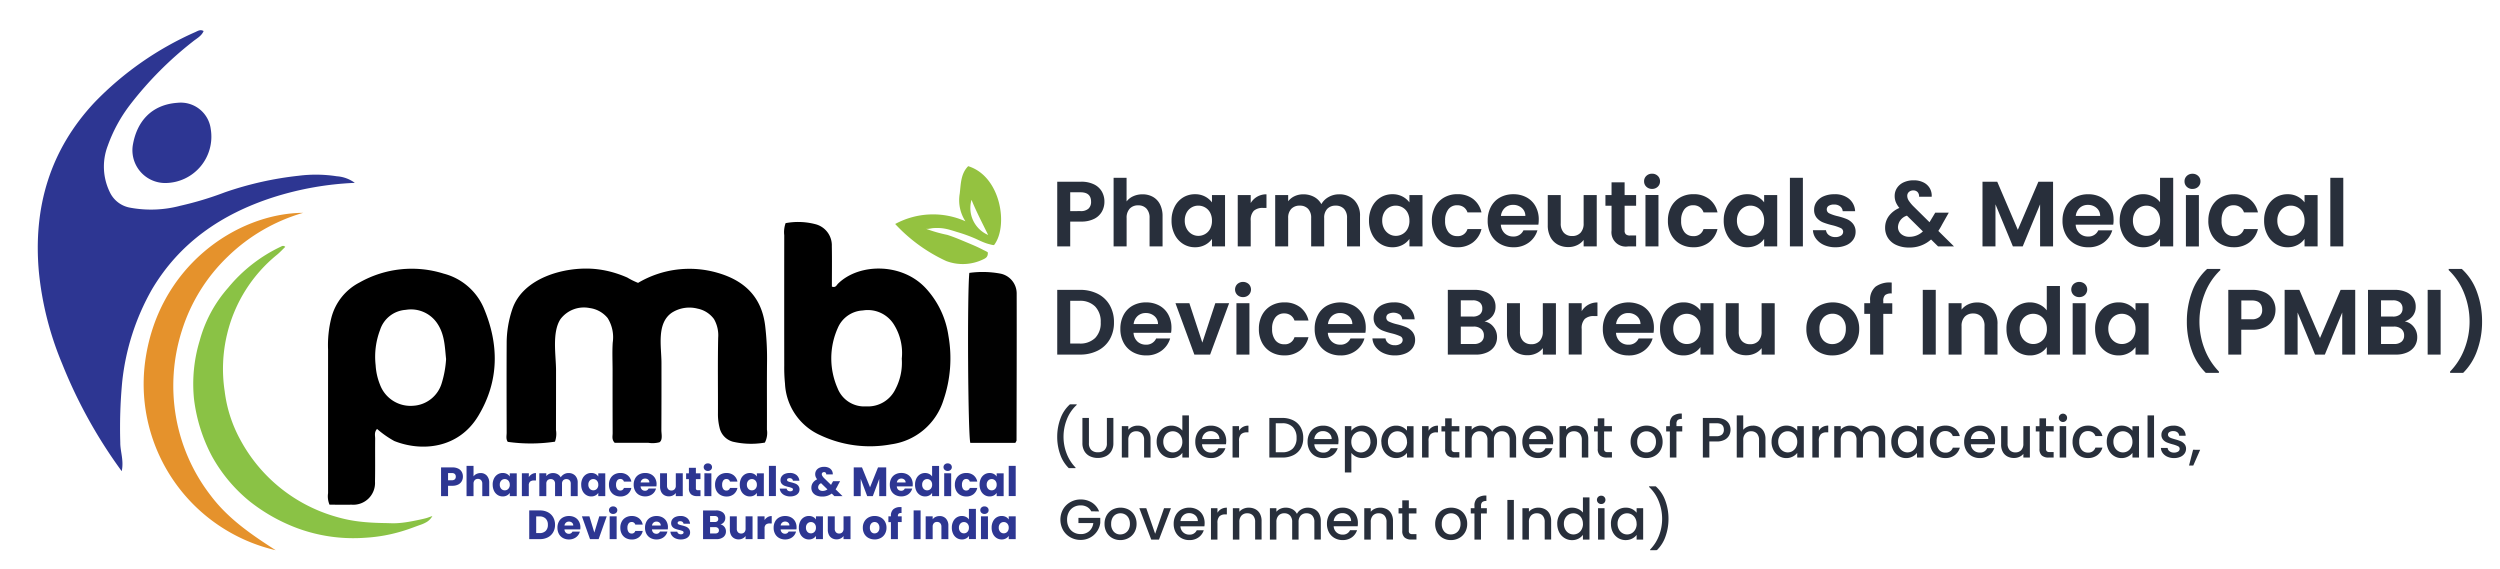 <svg xmlns="http://www.w3.org/2000/svg" width="330.96" height="75.33" viewBox="0 0 330.96 75.33">
  <g id="Group_68120" data-name="Group 68120" transform="translate(20627.961 21588)">
    <rect id="Rectangle_11988" data-name="Rectangle 11988" width="330.96" height="75.33" transform="translate(-20627.961 -21588)" fill="none"/>
    <path id="Path_78461" data-name="Path 78461" d="M1.4,1.913A4.639,4.639,0,0,1,.264.11a6.841,6.841,0,0,1-.4-2.347A6.855,6.855,0,0,1,.294-4.659,4.646,4.646,0,0,1,1.551-6.538h.89v.083A5.1,5.1,0,0,0,1.136-4.538,6.255,6.255,0,0,0,.7-2.237a6.11,6.11,0,0,0,.407,2.2A5.431,5.431,0,0,0,2.29,1.83v.083ZM4.063-4.735v3.343a1.192,1.192,0,0,0,.313.9,1.2,1.2,0,0,0,.872.3,1.215,1.215,0,0,0,.879-.3,1.192,1.192,0,0,0,.313-.9V-4.735H7.3v3.328A2.006,2.006,0,0,1,7.021-.32a1.733,1.733,0,0,1-.747.664A2.41,2.41,0,0,1,5.241.562,2.385,2.385,0,0,1,4.211.344,1.691,1.691,0,0,1,3.475-.32,2.049,2.049,0,0,1,3.2-1.407V-4.735Zm6.452,1.019a1.864,1.864,0,0,1,.879.2,1.449,1.449,0,0,1,.607.6,1.986,1.986,0,0,1,.219.966V.51h-.853V-1.814a1.207,1.207,0,0,0-.279-.856.994.994,0,0,0-.762-.3,1.006,1.006,0,0,0-.766.3,1.2,1.2,0,0,0-.283.856V.51h-.86V-3.648h.86v.475a1.424,1.424,0,0,1,.54-.4A1.725,1.725,0,0,1,10.515-3.716Zm2.513,2.128a2.3,2.3,0,0,1,.26-1.109A1.908,1.908,0,0,1,14-3.448a1.914,1.914,0,0,1,1-.268,1.95,1.95,0,0,1,.8.177,1.644,1.644,0,0,1,.63.472V-5.074H17.3V.51h-.868V-.117a1.611,1.611,0,0,1-.585.5,1.814,1.814,0,0,1-.856.2A1.861,1.861,0,0,1,14,.3a1.944,1.944,0,0,1-.709-.77A2.368,2.368,0,0,1,13.028-1.588Zm3.4.015a1.506,1.506,0,0,0-.177-.747,1.245,1.245,0,0,0-.464-.483,1.214,1.214,0,0,0-.619-.166,1.236,1.236,0,0,0-.619.162,1.223,1.223,0,0,0-.464.475,1.484,1.484,0,0,0-.177.743,1.549,1.549,0,0,0,.177.755,1.251,1.251,0,0,0,.468.494,1.2,1.2,0,0,0,.615.17,1.214,1.214,0,0,0,.619-.166,1.238,1.238,0,0,0,.464-.487A1.527,1.527,0,0,0,16.431-1.573Zm5.81-.1a2.689,2.689,0,0,1-.03.423H19.034a1.154,1.154,0,0,0,.37.8,1.167,1.167,0,0,0,.815.3A1.007,1.007,0,0,0,21.2-.728h.928a1.873,1.873,0,0,1-.683.939,2,2,0,0,1-1.226.366A2.123,2.123,0,0,1,19.151.31a1.906,1.906,0,0,1-.739-.755,2.3,2.3,0,0,1-.268-1.128A2.356,2.356,0,0,1,18.4-2.7a1.831,1.831,0,0,1,.732-.751,2.178,2.178,0,0,1,1.083-.264,2.118,2.118,0,0,1,1.049.257,1.813,1.813,0,0,1,.717.721A2.17,2.17,0,0,1,22.241-1.671Zm-.9-.272A.979.979,0,0,0,21-2.7a1.214,1.214,0,0,0-.822-.287,1.1,1.1,0,0,0-.762.283,1.183,1.183,0,0,0-.377.766Zm2.6-1.1a1.351,1.351,0,0,1,.5-.494,1.484,1.484,0,0,1,.743-.177v.89h-.219a1.048,1.048,0,0,0-.766.257,1.227,1.227,0,0,0-.26.89V.51h-.86V-3.648h.86Zm5.712-1.69a3.194,3.194,0,0,1,1.468.321,2.294,2.294,0,0,1,.973.921,2.769,2.769,0,0,1,.343,1.4A2.707,2.707,0,0,1,32.1-.705a2.267,2.267,0,0,1-.973.9A3.258,3.258,0,0,1,29.658.51H27.946V-4.735Zm0,4.543a1.893,1.893,0,0,0,1.411-.5,1.915,1.915,0,0,0,.49-1.4,1.98,1.98,0,0,0-.49-1.426,1.861,1.861,0,0,0-1.411-.513h-.853V-.192Zm7.448-1.479a2.689,2.689,0,0,1-.03.423H33.9a1.154,1.154,0,0,0,.37.8,1.167,1.167,0,0,0,.815.3,1.007,1.007,0,0,0,.981-.581h.928a1.873,1.873,0,0,1-.683.939,2,2,0,0,1-1.226.366A2.123,2.123,0,0,1,34.016.31a1.906,1.906,0,0,1-.739-.755,2.3,2.3,0,0,1-.268-1.128,2.356,2.356,0,0,1,.26-1.128A1.831,1.831,0,0,1,34-3.452a2.178,2.178,0,0,1,1.083-.264,2.118,2.118,0,0,1,1.049.257,1.813,1.813,0,0,1,.717.721A2.17,2.17,0,0,1,37.106-1.671Zm-.9-.272a.979.979,0,0,0-.34-.762,1.214,1.214,0,0,0-.822-.287,1.1,1.1,0,0,0-.762.283,1.182,1.182,0,0,0-.377.766Zm2.6-1.094a1.748,1.748,0,0,1,.6-.483,1.821,1.821,0,0,1,.853-.2,1.9,1.9,0,0,1,.992.268,1.882,1.882,0,0,1,.706.751,2.328,2.328,0,0,1,.257,1.109,2.4,2.4,0,0,1-.257,1.121,1.917,1.917,0,0,1-.706.77,1.861,1.861,0,0,1-.992.275,1.8,1.8,0,0,1-.845-.192,1.894,1.894,0,0,1-.6-.479V2.487h-.86V-3.648h.86Zm2.528,1.449a1.484,1.484,0,0,0-.177-.743,1.215,1.215,0,0,0-.468-.475,1.257,1.257,0,0,0-.623-.162,1.221,1.221,0,0,0-.615.166,1.236,1.236,0,0,0-.468.483,1.506,1.506,0,0,0-.177.747,1.527,1.527,0,0,0,.177.751,1.23,1.23,0,0,0,.468.487,1.221,1.221,0,0,0,.615.166,1.213,1.213,0,0,0,.623-.17,1.251,1.251,0,0,0,.468-.494A1.549,1.549,0,0,0,41.339-1.588Zm1.441,0a2.3,2.3,0,0,1,.26-1.109,1.908,1.908,0,0,1,.709-.751,1.9,1.9,0,0,1,.992-.268,1.815,1.815,0,0,1,.856.192,1.738,1.738,0,0,1,.585.479v-.6h.868V.51h-.868V-.109a1.708,1.708,0,0,1-.6.49,1.837,1.837,0,0,1-.86.2A1.828,1.828,0,0,1,43.746.3a1.953,1.953,0,0,1-.706-.77A2.368,2.368,0,0,1,42.78-1.588Zm3.4.015a1.505,1.505,0,0,0-.177-.747,1.245,1.245,0,0,0-.464-.483,1.214,1.214,0,0,0-.619-.166,1.236,1.236,0,0,0-.619.162,1.223,1.223,0,0,0-.464.475,1.484,1.484,0,0,0-.177.743,1.549,1.549,0,0,0,.177.755,1.251,1.251,0,0,0,.468.494,1.2,1.2,0,0,0,.615.17,1.214,1.214,0,0,0,.619-.166,1.238,1.238,0,0,0,.464-.487A1.527,1.527,0,0,0,46.183-1.573Zm2.86-1.471a1.351,1.351,0,0,1,.5-.494,1.484,1.484,0,0,1,.743-.177v.89h-.219a1.048,1.048,0,0,0-.766.257,1.227,1.227,0,0,0-.26.89V.51h-.86V-3.648h.86Zm3.041.1v2.3a.442.442,0,0,0,.109.336.544.544,0,0,0,.374.1H53.1V.51h-.679a1.309,1.309,0,0,1-.89-.272,1.12,1.12,0,0,1-.309-.883v-2.3h-.49v-.7h.49V-4.682h.868v1.034H53.1v.7Zm6.836-.77a1.864,1.864,0,0,1,.879.2,1.472,1.472,0,0,1,.611.6,1.958,1.958,0,0,1,.223.966V.51h-.853V-1.814a1.207,1.207,0,0,0-.279-.856.994.994,0,0,0-.762-.3,1.006,1.006,0,0,0-.766.3,1.2,1.2,0,0,0-.283.856V.51h-.853V-1.814a1.207,1.207,0,0,0-.279-.856.994.994,0,0,0-.762-.3,1.006,1.006,0,0,0-.766.3,1.2,1.2,0,0,0-.283.856V.51h-.86V-3.648h.86v.475a1.43,1.43,0,0,1,.536-.4,1.7,1.7,0,0,1,.694-.143,1.848,1.848,0,0,1,.89.211,1.444,1.444,0,0,1,.6.611,1.394,1.394,0,0,1,.589-.6A1.741,1.741,0,0,1,58.921-3.716Zm6.618,2.045a2.689,2.689,0,0,1-.03.423H62.331a1.154,1.154,0,0,0,.37.8,1.167,1.167,0,0,0,.815.3A1.007,1.007,0,0,0,64.5-.728h.928a1.873,1.873,0,0,1-.683.939,2,2,0,0,1-1.226.366A2.123,2.123,0,0,1,62.448.31a1.906,1.906,0,0,1-.739-.755,2.3,2.3,0,0,1-.268-1.128A2.356,2.356,0,0,1,61.7-2.7a1.831,1.831,0,0,1,.732-.751,2.178,2.178,0,0,1,1.083-.264,2.118,2.118,0,0,1,1.049.257,1.813,1.813,0,0,1,.717.721A2.17,2.17,0,0,1,65.538-1.671Zm-.9-.272A.979.979,0,0,0,64.3-2.7a1.214,1.214,0,0,0-.822-.287,1.1,1.1,0,0,0-.762.283,1.182,1.182,0,0,0-.377.766Zm3.841-1.773a1.864,1.864,0,0,1,.879.2,1.449,1.449,0,0,1,.607.6,1.986,1.986,0,0,1,.219.966V.51h-.853V-1.814a1.207,1.207,0,0,0-.279-.856.994.994,0,0,0-.762-.3,1.006,1.006,0,0,0-.766.3,1.2,1.2,0,0,0-.283.856V.51h-.86V-3.648h.86v.475a1.424,1.424,0,0,1,.54-.4A1.725,1.725,0,0,1,68.481-3.716Zm3.8.77v2.3a.442.442,0,0,0,.109.336.544.544,0,0,0,.374.1H73.3V.51h-.679a1.309,1.309,0,0,1-.89-.272,1.12,1.12,0,0,1-.309-.883v-2.3h-.49v-.7h.49V-4.682h.868v1.034H73.3v.7ZM77.853.578A2.129,2.129,0,0,1,76.789.31a1.924,1.924,0,0,1-.747-.755,2.276,2.276,0,0,1-.272-1.128A2.232,2.232,0,0,1,76.049-2.7a1.928,1.928,0,0,1,.762-.755,2.211,2.211,0,0,1,1.079-.264,2.211,2.211,0,0,1,1.079.264,1.928,1.928,0,0,1,.762.755,2.233,2.233,0,0,1,.279,1.124,2.186,2.186,0,0,1-.287,1.124,1.985,1.985,0,0,1-.781.758A2.251,2.251,0,0,1,77.853.578Zm0-.747a1.28,1.28,0,0,0,.623-.158A1.207,1.207,0,0,0,78.947-.8a1.528,1.528,0,0,0,.181-.77,1.56,1.56,0,0,0-.174-.766,1.172,1.172,0,0,0-.46-.472,1.259,1.259,0,0,0-.619-.158,1.238,1.238,0,0,0-.615.158,1.131,1.131,0,0,0-.449.472,1.618,1.618,0,0,0-.166.766,1.459,1.459,0,0,0,.343,1.038A1.134,1.134,0,0,0,77.853-.169Zm4.754-2.777h-.77V.51h-.868V-2.946h-.49v-.7h.49v-.294a1.308,1.308,0,0,1,.381-1.045,1.807,1.807,0,0,1,1.2-.328V-4.6A.807.807,0,0,0,82-4.452a.675.675,0,0,0-.158.509v.294h.77ZM89-3.173a1.583,1.583,0,0,1-.189.755,1.414,1.414,0,0,1-.6.577,2.241,2.241,0,0,1-1.064.223h-.951V.51h-.86V-4.735h1.811a2.286,2.286,0,0,1,1.022.208,1.443,1.443,0,0,1,.626.562A1.54,1.54,0,0,1,89-3.173Zm-1.856.853a1.049,1.049,0,0,0,.732-.223.814.814,0,0,0,.241-.63q0-.86-.973-.86h-.951V-2.32Zm4.829-1.4a1.744,1.744,0,0,1,.849.2,1.45,1.45,0,0,1,.589.6,2.014,2.014,0,0,1,.215.966V.51h-.853V-1.814a1.207,1.207,0,0,0-.279-.856.994.994,0,0,0-.762-.3,1.006,1.006,0,0,0-.766.3,1.2,1.2,0,0,0-.283.856V.51h-.86V-5.074h.86v1.909a1.442,1.442,0,0,1,.555-.407A1.854,1.854,0,0,1,91.971-3.716Zm2.46,2.128a2.3,2.3,0,0,1,.26-1.109,1.908,1.908,0,0,1,.709-.751,1.9,1.9,0,0,1,.992-.268,1.815,1.815,0,0,1,.856.192,1.738,1.738,0,0,1,.585.479v-.6H98.7V.51h-.868V-.109a1.708,1.708,0,0,1-.6.49,1.837,1.837,0,0,1-.86.2A1.828,1.828,0,0,1,95.4.3a1.953,1.953,0,0,1-.706-.77A2.368,2.368,0,0,1,94.431-1.588Zm3.4.015a1.506,1.506,0,0,0-.177-.747,1.245,1.245,0,0,0-.464-.483,1.214,1.214,0,0,0-.619-.166,1.236,1.236,0,0,0-.619.162,1.224,1.224,0,0,0-.464.475,1.484,1.484,0,0,0-.177.743,1.549,1.549,0,0,0,.177.755,1.251,1.251,0,0,0,.468.494,1.2,1.2,0,0,0,.615.17,1.214,1.214,0,0,0,.619-.166,1.239,1.239,0,0,0,.464-.487A1.527,1.527,0,0,0,97.834-1.573Zm2.86-1.471a1.351,1.351,0,0,1,.5-.494,1.484,1.484,0,0,1,.743-.177v.89h-.219a1.048,1.048,0,0,0-.766.257,1.227,1.227,0,0,0-.26.89V.51h-.86V-3.648h.86Zm7.07-.672a1.864,1.864,0,0,1,.879.2,1.472,1.472,0,0,1,.611.6,1.958,1.958,0,0,1,.223.966V.51h-.853V-1.814a1.207,1.207,0,0,0-.279-.856.994.994,0,0,0-.762-.3,1.006,1.006,0,0,0-.766.3,1.2,1.2,0,0,0-.283.856V.51h-.853V-1.814a1.207,1.207,0,0,0-.279-.856.994.994,0,0,0-.762-.3,1.006,1.006,0,0,0-.766.3,1.2,1.2,0,0,0-.283.856V.51h-.86V-3.648h.86v.475a1.43,1.43,0,0,1,.536-.4,1.7,1.7,0,0,1,.694-.143,1.848,1.848,0,0,1,.89.211,1.444,1.444,0,0,1,.6.611,1.394,1.394,0,0,1,.589-.6A1.741,1.741,0,0,1,107.764-3.716Zm2.52,2.128a2.3,2.3,0,0,1,.26-1.109,1.908,1.908,0,0,1,.709-.751,1.9,1.9,0,0,1,.992-.268,1.815,1.815,0,0,1,.856.192,1.738,1.738,0,0,1,.585.479v-.6h.868V.51h-.868V-.109a1.708,1.708,0,0,1-.6.49,1.837,1.837,0,0,1-.86.2A1.828,1.828,0,0,1,111.25.3a1.953,1.953,0,0,1-.706-.77A2.368,2.368,0,0,1,110.284-1.588Zm3.4.015a1.506,1.506,0,0,0-.177-.747,1.245,1.245,0,0,0-.464-.483,1.214,1.214,0,0,0-.619-.166,1.236,1.236,0,0,0-.619.162,1.224,1.224,0,0,0-.464.475,1.484,1.484,0,0,0-.177.743,1.549,1.549,0,0,0,.177.755,1.251,1.251,0,0,0,.468.494,1.2,1.2,0,0,0,.615.17,1.214,1.214,0,0,0,.619-.166,1.239,1.239,0,0,0,.464-.487A1.527,1.527,0,0,0,113.687-1.573Zm1.713,0a2.356,2.356,0,0,1,.26-1.128,1.852,1.852,0,0,1,.721-.751,2.085,2.085,0,0,1,1.056-.264,2.073,2.073,0,0,1,1.249.358,1.765,1.765,0,0,1,.668,1.022h-.928a.981.981,0,0,0-.362-.483,1.07,1.07,0,0,0-.626-.174,1.041,1.041,0,0,0-.841.374,1.58,1.58,0,0,0-.313,1.045A1.6,1.6,0,0,0,116.6-.524a1.037,1.037,0,0,0,.841.377.955.955,0,0,0,.988-.656h.928A1.858,1.858,0,0,1,118.675.2a2,2,0,0,1-1.237.374A2.061,2.061,0,0,1,116.381.31a1.877,1.877,0,0,1-.721-.755A2.356,2.356,0,0,1,115.4-1.573Zm8.625-.1a2.689,2.689,0,0,1-.03.423h-3.177a1.154,1.154,0,0,0,.37.8,1.167,1.167,0,0,0,.815.3,1.007,1.007,0,0,0,.981-.581h.928a1.873,1.873,0,0,1-.683.939A2,2,0,0,1,122,.578,2.123,2.123,0,0,1,120.935.31a1.906,1.906,0,0,1-.739-.755,2.3,2.3,0,0,1-.268-1.128,2.356,2.356,0,0,1,.26-1.128,1.831,1.831,0,0,1,.732-.751A2.178,2.178,0,0,1,122-3.716a2.118,2.118,0,0,1,1.049.257,1.813,1.813,0,0,1,.717.721A2.17,2.17,0,0,1,124.025-1.671Zm-.9-.272a.979.979,0,0,0-.34-.762,1.214,1.214,0,0,0-.822-.287,1.1,1.1,0,0,0-.762.283,1.182,1.182,0,0,0-.377.766Zm5.508-1.705V.51h-.86V.019a1.392,1.392,0,0,1-.532.4,1.687,1.687,0,0,1-.7.147,1.864,1.864,0,0,1-.879-.2,1.472,1.472,0,0,1-.611-.6,1.958,1.958,0,0,1-.223-.966V-3.648h.853v2.317a1.207,1.207,0,0,0,.279.856.994.994,0,0,0,.762.3,1.006,1.006,0,0,0,.766-.3,1.2,1.2,0,0,0,.283-.856V-3.648Zm2.135.7v2.3a.442.442,0,0,0,.109.336.544.544,0,0,0,.374.1h.528V.51H131.1a1.309,1.309,0,0,1-.89-.272,1.12,1.12,0,0,1-.309-.883v-2.3h-.49v-.7h.49V-4.682h.868v1.034h1.011v.7ZM133.012-4.2a.533.533,0,0,1-.392-.158.533.533,0,0,1-.158-.392.533.533,0,0,1,.158-.392.533.533,0,0,1,.392-.158.524.524,0,0,1,.385.158.533.533,0,0,1,.158.392.533.533,0,0,1-.158.392A.524.524,0,0,1,133.012-4.2Zm.423.551V.51h-.86V-3.648Zm.845,2.075a2.356,2.356,0,0,1,.26-1.128,1.852,1.852,0,0,1,.721-.751,2.085,2.085,0,0,1,1.056-.264,2.073,2.073,0,0,1,1.249.358,1.765,1.765,0,0,1,.668,1.022h-.928a.981.981,0,0,0-.362-.483,1.07,1.07,0,0,0-.626-.174,1.042,1.042,0,0,0-.841.374,1.58,1.58,0,0,0-.313,1.045,1.6,1.6,0,0,0,.313,1.049,1.037,1.037,0,0,0,.841.377.955.955,0,0,0,.988-.656h.928A1.858,1.858,0,0,1,137.554.2a2,2,0,0,1-1.237.374A2.061,2.061,0,0,1,135.26.31a1.877,1.877,0,0,1-.721-.755A2.356,2.356,0,0,1,134.279-1.573Zm4.527-.015a2.3,2.3,0,0,1,.26-1.109,1.908,1.908,0,0,1,.709-.751,1.9,1.9,0,0,1,.992-.268,1.815,1.815,0,0,1,.856.192,1.738,1.738,0,0,1,.585.479v-.6h.868V.51h-.868V-.109a1.709,1.709,0,0,1-.6.49,1.837,1.837,0,0,1-.86.2A1.828,1.828,0,0,1,139.773.3a1.953,1.953,0,0,1-.706-.77A2.368,2.368,0,0,1,138.807-1.588Zm3.4.015a1.506,1.506,0,0,0-.177-.747,1.245,1.245,0,0,0-.464-.483,1.214,1.214,0,0,0-.619-.166,1.236,1.236,0,0,0-.619.162,1.224,1.224,0,0,0-.464.475,1.484,1.484,0,0,0-.177.743,1.549,1.549,0,0,0,.177.755,1.251,1.251,0,0,0,.468.494,1.2,1.2,0,0,0,.615.17,1.214,1.214,0,0,0,.619-.166,1.238,1.238,0,0,0,.464-.487A1.527,1.527,0,0,0,142.21-1.573Zm2.86-3.5V.51h-.86V-5.074ZM147.711.578A2.1,2.1,0,0,1,146.832.4a1.544,1.544,0,0,1-.615-.483,1.2,1.2,0,0,1-.241-.683h.89a.607.607,0,0,0,.253.441.918.918,0,0,0,.577.177.972.972,0,0,0,.562-.14.421.421,0,0,0,.2-.358.368.368,0,0,0-.223-.347,4.172,4.172,0,0,0-.706-.249,6.809,6.809,0,0,1-.762-.249,1.336,1.336,0,0,1-.509-.37.969.969,0,0,1-.215-.656,1.024,1.024,0,0,1,.2-.607,1.306,1.306,0,0,1,.562-.434,2.1,2.1,0,0,1,.841-.158,1.737,1.737,0,0,1,1.143.358,1.287,1.287,0,0,1,.464.977h-.86a.613.613,0,0,0-.226-.445.846.846,0,0,0-.551-.166.894.894,0,0,0-.521.128.4.4,0,0,0-.181.34.368.368,0,0,0,.121.279.86.86,0,0,0,.294.177q.174.064.513.162a5.582,5.582,0,0,1,.743.245,1.383,1.383,0,0,1,.5.366.968.968,0,0,1,.219.641,1.076,1.076,0,0,1-.2.634,1.3,1.3,0,0,1-.555.438A2.067,2.067,0,0,1,147.711.578Zm3.463-1.1-.913,2.083H149.7l.536-2.083ZM4.372,7.632a1.386,1.386,0,0,0-.566-.592,1.7,1.7,0,0,0-.838-.2,1.83,1.83,0,0,0-.928.234,1.639,1.639,0,0,0-.638.664,2.079,2.079,0,0,0-.23,1,2.1,2.1,0,0,0,.23,1,1.633,1.633,0,0,0,.638.668,1.83,1.83,0,0,0,.928.234,1.642,1.642,0,0,0,1.139-.392,1.706,1.706,0,0,0,.536-1.064H2.674V8.492h2.89v.672a2.59,2.59,0,0,1-2.6,2.249,2.71,2.71,0,0,1-1.351-.343,2.56,2.56,0,0,1-.97-.955,2.839,2.839,0,0,1,0-2.762A2.552,2.552,0,0,1,1.621,6.4a2.717,2.717,0,0,1,1.347-.343,2.736,2.736,0,0,1,1.49.411,2.342,2.342,0,0,1,.947,1.166Zm3.841,3.8a2.129,2.129,0,0,1-1.064-.268,1.924,1.924,0,0,1-.747-.755A2.276,2.276,0,0,1,6.13,9.285,2.232,2.232,0,0,1,6.409,8.16a1.928,1.928,0,0,1,.762-.755,2.336,2.336,0,0,1,2.158,0,1.928,1.928,0,0,1,.762.755,2.232,2.232,0,0,1,.279,1.124,2.186,2.186,0,0,1-.287,1.124,1.985,1.985,0,0,1-.781.758A2.251,2.251,0,0,1,8.212,11.435Zm0-.747a1.28,1.28,0,0,0,.623-.158,1.207,1.207,0,0,0,.472-.475,1.528,1.528,0,0,0,.181-.77,1.56,1.56,0,0,0-.174-.766,1.172,1.172,0,0,0-.46-.472,1.259,1.259,0,0,0-.619-.158,1.238,1.238,0,0,0-.615.158,1.131,1.131,0,0,0-.449.472,1.618,1.618,0,0,0-.166.766,1.459,1.459,0,0,0,.343,1.038A1.134,1.134,0,0,0,8.212,10.688ZM12.83,10.6,14.008,7.21h.913l-1.585,4.158H12.31L10.733,7.21h.921Zm6.55-1.411a2.689,2.689,0,0,1-.03.423H16.173a1.154,1.154,0,0,0,.37.8,1.167,1.167,0,0,0,.815.3,1.007,1.007,0,0,0,.981-.581h.928a1.873,1.873,0,0,1-.683.939,2,2,0,0,1-1.226.366,2.123,2.123,0,0,1-1.068-.268,1.906,1.906,0,0,1-.739-.755,2.3,2.3,0,0,1-.268-1.128,2.356,2.356,0,0,1,.26-1.128,1.831,1.831,0,0,1,.732-.751,2.178,2.178,0,0,1,1.083-.264,2.118,2.118,0,0,1,1.049.257,1.813,1.813,0,0,1,.717.721A2.17,2.17,0,0,1,19.38,9.186Zm-.9-.272a.979.979,0,0,0-.34-.762,1.214,1.214,0,0,0-.822-.287,1.1,1.1,0,0,0-.762.283,1.183,1.183,0,0,0-.377.766Zm2.6-1.1a1.351,1.351,0,0,1,.5-.494,1.484,1.484,0,0,1,.743-.177v.89h-.219a1.048,1.048,0,0,0-.766.257,1.227,1.227,0,0,0-.26.89v2.188h-.86V7.21h.86Zm4.135-.672a1.864,1.864,0,0,1,.879.2,1.449,1.449,0,0,1,.607.6,1.986,1.986,0,0,1,.219.966v2.452h-.853V9.043a1.207,1.207,0,0,0-.279-.856.994.994,0,0,0-.762-.3,1.006,1.006,0,0,0-.766.3,1.2,1.2,0,0,0-.283.856v2.324h-.86V7.21h.86v.475a1.424,1.424,0,0,1,.54-.4A1.725,1.725,0,0,1,25.22,7.142Zm7.832,0a1.864,1.864,0,0,1,.879.2,1.472,1.472,0,0,1,.611.6,1.958,1.958,0,0,1,.223.966v2.452h-.853V9.043a1.207,1.207,0,0,0-.279-.856.994.994,0,0,0-.762-.3,1.006,1.006,0,0,0-.766.3,1.2,1.2,0,0,0-.283.856v2.324H30.97V9.043a1.207,1.207,0,0,0-.279-.856.994.994,0,0,0-.762-.3,1.006,1.006,0,0,0-.766.3,1.2,1.2,0,0,0-.283.856v2.324h-.86V7.21h.86v.475a1.43,1.43,0,0,1,.536-.4,1.7,1.7,0,0,1,.694-.143,1.848,1.848,0,0,1,.89.211,1.444,1.444,0,0,1,.6.611,1.394,1.394,0,0,1,.589-.6A1.741,1.741,0,0,1,33.053,7.142ZM39.67,9.186a2.689,2.689,0,0,1-.03.423H36.464a1.154,1.154,0,0,0,.37.8,1.167,1.167,0,0,0,.815.3,1.007,1.007,0,0,0,.981-.581h.928a1.873,1.873,0,0,1-.683.939,2,2,0,0,1-1.226.366,2.123,2.123,0,0,1-1.068-.268,1.906,1.906,0,0,1-.739-.755,2.3,2.3,0,0,1-.268-1.128,2.356,2.356,0,0,1,.26-1.128,1.831,1.831,0,0,1,.732-.751,2.178,2.178,0,0,1,1.083-.264A2.118,2.118,0,0,1,38.7,7.4a1.813,1.813,0,0,1,.717.721A2.17,2.17,0,0,1,39.67,9.186Zm-.9-.272a.979.979,0,0,0-.34-.762,1.214,1.214,0,0,0-.822-.287,1.1,1.1,0,0,0-.762.283,1.183,1.183,0,0,0-.377.766Zm3.841-1.773a1.864,1.864,0,0,1,.879.2,1.449,1.449,0,0,1,.607.6,1.986,1.986,0,0,1,.219.966v2.452h-.853V9.043a1.207,1.207,0,0,0-.279-.856.994.994,0,0,0-.762-.3,1.006,1.006,0,0,0-.766.3,1.2,1.2,0,0,0-.283.856v2.324h-.86V7.21h.86v.475a1.424,1.424,0,0,1,.54-.4A1.725,1.725,0,0,1,42.613,7.142Zm3.8.77v2.3a.442.442,0,0,0,.109.336.544.544,0,0,0,.374.1h.528v.717h-.679a1.309,1.309,0,0,1-.89-.272,1.12,1.12,0,0,1-.309-.883v-2.3h-.49v-.7h.49V6.176h.868V7.21h1.011v.7Zm5.569,3.524a2.129,2.129,0,0,1-1.064-.268,1.924,1.924,0,0,1-.747-.755A2.276,2.276,0,0,1,49.9,9.285a2.232,2.232,0,0,1,.279-1.124,1.928,1.928,0,0,1,.762-.755,2.336,2.336,0,0,1,2.158,0,1.928,1.928,0,0,1,.762.755,2.233,2.233,0,0,1,.279,1.124,2.186,2.186,0,0,1-.287,1.124,1.985,1.985,0,0,1-.781.758A2.251,2.251,0,0,1,51.985,11.435Zm0-.747a1.28,1.28,0,0,0,.623-.158,1.207,1.207,0,0,0,.472-.475,1.528,1.528,0,0,0,.181-.77,1.56,1.56,0,0,0-.174-.766,1.172,1.172,0,0,0-.46-.472,1.259,1.259,0,0,0-.619-.158,1.238,1.238,0,0,0-.615.158,1.131,1.131,0,0,0-.449.472,1.618,1.618,0,0,0-.166.766,1.459,1.459,0,0,0,.343,1.038A1.135,1.135,0,0,0,51.985,10.688Zm4.754-2.777h-.77v3.456H55.1V7.911h-.49v-.7h.49V6.915a1.308,1.308,0,0,1,.381-1.045,1.807,1.807,0,0,1,1.2-.328v.717a.807.807,0,0,0-.551.147.675.675,0,0,0-.158.509V7.21h.77Zm3.584-1.788v5.244h-.86V6.123Zm3.23,1.019a1.864,1.864,0,0,1,.879.2,1.449,1.449,0,0,1,.607.6,1.986,1.986,0,0,1,.219.966v2.452h-.853V9.043a1.207,1.207,0,0,0-.279-.856.994.994,0,0,0-.762-.3,1.006,1.006,0,0,0-.766.3,1.2,1.2,0,0,0-.283.856v2.324h-.86V7.21h.86v.475a1.424,1.424,0,0,1,.54-.4A1.725,1.725,0,0,1,63.553,7.142Zm2.513,2.128a2.3,2.3,0,0,1,.26-1.109,1.9,1.9,0,0,1,1.709-1.019,1.95,1.95,0,0,1,.8.177,1.644,1.644,0,0,1,.63.472V5.783h.868v5.584h-.868v-.626a1.611,1.611,0,0,1-.585.5,1.814,1.814,0,0,1-.856.2,1.861,1.861,0,0,1-.992-.275,1.944,1.944,0,0,1-.709-.77A2.368,2.368,0,0,1,66.065,9.269Zm3.4.015a1.506,1.506,0,0,0-.177-.747,1.245,1.245,0,0,0-.464-.483,1.214,1.214,0,0,0-.619-.166,1.236,1.236,0,0,0-.619.162,1.223,1.223,0,0,0-.464.475,1.484,1.484,0,0,0-.177.743,1.549,1.549,0,0,0,.177.755,1.251,1.251,0,0,0,.468.494,1.2,1.2,0,0,0,.615.17,1.214,1.214,0,0,0,.619-.166,1.239,1.239,0,0,0,.464-.487A1.527,1.527,0,0,0,69.468,9.285Zm2.437-2.626a.551.551,0,1,1,0-1.1.524.524,0,0,1,.385.158.565.565,0,0,1,0,.785A.524.524,0,0,1,71.906,6.659Zm.423.551v4.158h-.86V7.21Zm.845,2.06a2.3,2.3,0,0,1,.26-1.109,1.9,1.9,0,0,1,1.7-1.019,1.815,1.815,0,0,1,.856.192,1.738,1.738,0,0,1,.585.479v-.6h.868v4.158h-.868v-.619a1.708,1.708,0,0,1-.6.49,1.929,1.929,0,0,1-1.841-.079,1.953,1.953,0,0,1-.706-.77A2.368,2.368,0,0,1,73.173,9.269Zm3.4.015a1.505,1.505,0,0,0-.177-.747,1.245,1.245,0,0,0-.464-.483,1.214,1.214,0,0,0-.619-.166,1.236,1.236,0,0,0-.619.162,1.223,1.223,0,0,0-.464.475,1.484,1.484,0,0,0-.177.743,1.549,1.549,0,0,0,.177.755,1.251,1.251,0,0,0,.468.494,1.2,1.2,0,0,0,.615.17,1.214,1.214,0,0,0,.619-.166,1.239,1.239,0,0,0,.464-.487A1.527,1.527,0,0,0,76.576,9.285Zm1.788,3.486v-.083a5.431,5.431,0,0,0,1.185-1.864,6.11,6.11,0,0,0,.407-2.2,6.255,6.255,0,0,0-.438-2.3A5.1,5.1,0,0,0,78.214,4.4V4.32h.89A4.646,4.646,0,0,1,80.361,6.2a6.855,6.855,0,0,1,.426,2.422,6.841,6.841,0,0,1-.4,2.347,4.639,4.639,0,0,1-1.136,1.8Z" transform="translate(-20487.867 -21527.936)" fill="#282f3b"/>
    <g id="Group_68108" data-name="Group 68108" transform="translate(-20488.828 -21569.592)">
      <path id="Path_78460" data-name="Path 78460" d="M7.075-5.7A2.668,2.668,0,0,1,6.75-4.413a2.389,2.389,0,0,1-1.019.97,3.705,3.705,0,0,1-1.749.368H2.546V.214H.828V-8.353H3.982a3.812,3.812,0,0,1,1.694.344,2.394,2.394,0,0,1,1.049.945A2.659,2.659,0,0,1,7.075-5.7ZM3.909-4.462a1.489,1.489,0,0,0,1.055-.325A1.2,1.2,0,0,0,5.308-5.7q0-1.252-1.4-1.252H2.546v2.491Zm8.211-2.221a2.76,2.76,0,0,1,1.375.338,2.326,2.326,0,0,1,.939.994,3.413,3.413,0,0,1,.338,1.577V.214H13.052V-3.541a1.763,1.763,0,0,0-.405-1.246,1.434,1.434,0,0,0-1.1-.436,1.47,1.47,0,0,0-1.123.436,1.746,1.746,0,0,0-.411,1.246V.214H8.29V-8.868h1.718v3.13a2.24,2.24,0,0,1,.884-.693A2.926,2.926,0,0,1,12.119-6.683ZM15.961-3.21a3.935,3.935,0,0,1,.411-1.829,3.014,3.014,0,0,1,1.117-1.227,2.973,2.973,0,0,1,1.577-.43,2.77,2.77,0,0,1,1.332.307,2.7,2.7,0,0,1,.914.773v-.97h1.731v6.8H21.312V-.78A2.556,2.556,0,0,1,20.4.012a2.8,2.8,0,0,1-1.344.313,2.89,2.89,0,0,1-1.565-.442,3.092,3.092,0,0,1-1.117-1.246A4,4,0,0,1,15.961-3.21Zm5.351.025a2.2,2.2,0,0,0-.245-1.074,1.731,1.731,0,0,0-.663-.687,1.771,1.771,0,0,0-.9-.239,1.74,1.74,0,0,0-.884.233,1.756,1.756,0,0,0-.657.681,2.134,2.134,0,0,0-.252,1.062,2.2,2.2,0,0,0,.252,1.074,1.811,1.811,0,0,0,.663.706,1.684,1.684,0,0,0,.878.245,1.771,1.771,0,0,0,.9-.239,1.731,1.731,0,0,0,.663-.687A2.2,2.2,0,0,0,21.312-3.185Zm5.13-2.344a2.416,2.416,0,0,1,.865-.847,2.406,2.406,0,0,1,1.221-.307v1.8h-.454a1.74,1.74,0,0,0-1.221.38,1.754,1.754,0,0,0-.411,1.326V.214H24.724v-6.8h1.718ZM38.126-6.683a2.73,2.73,0,0,1,2.019.767,2.9,2.9,0,0,1,.767,2.142V.214H39.194V-3.541a1.7,1.7,0,0,0-.405-1.221,1.456,1.456,0,0,0-1.1-.423,1.477,1.477,0,0,0-1.111.423,1.683,1.683,0,0,0-.411,1.221V.214H34.444V-3.541a1.7,1.7,0,0,0-.405-1.221,1.456,1.456,0,0,0-1.1-.423,1.493,1.493,0,0,0-1.123.423A1.683,1.683,0,0,0,31.4-3.541V.214H29.682v-6.8H31.4v.822a2.287,2.287,0,0,1,.853-.675A2.661,2.661,0,0,1,33.4-6.683a2.952,2.952,0,0,1,1.424.338,2.365,2.365,0,0,1,.97.963,2.462,2.462,0,0,1,.963-.945A2.743,2.743,0,0,1,38.126-6.683ZM42.1-3.21a3.935,3.935,0,0,1,.411-1.829,3.014,3.014,0,0,1,1.117-1.227,2.973,2.973,0,0,1,1.577-.43,2.77,2.77,0,0,1,1.332.307,2.7,2.7,0,0,1,.914.773v-.97h1.731v6.8H47.454V-.78a2.556,2.556,0,0,1-.914.792A2.8,2.8,0,0,1,45.2.325a2.89,2.89,0,0,1-1.565-.442,3.092,3.092,0,0,1-1.117-1.246A4,4,0,0,1,42.1-3.21Zm5.351.025a2.2,2.2,0,0,0-.245-1.074,1.731,1.731,0,0,0-.663-.687,1.771,1.771,0,0,0-.9-.239,1.74,1.74,0,0,0-.884.233,1.756,1.756,0,0,0-.657.681,2.134,2.134,0,0,0-.252,1.062,2.2,2.2,0,0,0,.252,1.074,1.811,1.811,0,0,0,.663.706,1.684,1.684,0,0,0,.878.245,1.771,1.771,0,0,0,.9-.239,1.731,1.731,0,0,0,.663-.687A2.2,2.2,0,0,0,47.454-3.185Zm2.97,0a3.814,3.814,0,0,1,.43-1.847,3.07,3.07,0,0,1,1.19-1.227A3.444,3.444,0,0,1,53.787-6.7a3.351,3.351,0,0,1,2.093.632A3.075,3.075,0,0,1,56.99-4.29H55.137a1.355,1.355,0,0,0-.5-.693,1.443,1.443,0,0,0-.865-.252,1.417,1.417,0,0,0-1.166.534,2.363,2.363,0,0,0-.43,1.516,2.341,2.341,0,0,0,.43,1.5,1.417,1.417,0,0,0,1.166.534,1.3,1.3,0,0,0,1.362-.933H56.99A3.136,3.136,0,0,1,55.873-.326a3.291,3.291,0,0,1-2.086.65,3.444,3.444,0,0,1-1.743-.436,3.07,3.07,0,0,1-1.19-1.227A3.814,3.814,0,0,1,50.424-3.185Zm14.151-.147a4.055,4.055,0,0,1-.049.663H59.555a1.69,1.69,0,0,0,.515,1.154,1.589,1.589,0,0,0,1.117.417,1.4,1.4,0,0,0,1.362-.822H64.4A3.1,3.1,0,0,1,63.274-.307a3.3,3.3,0,0,1-2.05.632,3.547,3.547,0,0,1-1.761-.436,3.067,3.067,0,0,1-1.215-1.233,3.779,3.779,0,0,1-.436-1.841,3.85,3.85,0,0,1,.43-1.853,3,3,0,0,1,1.2-1.227,3.6,3.6,0,0,1,1.78-.43,3.575,3.575,0,0,1,1.737.417,2.937,2.937,0,0,1,1.191,1.184A3.584,3.584,0,0,1,64.575-3.333ZM62.8-3.824a1.363,1.363,0,0,0-.479-1.062,1.7,1.7,0,0,0-1.141-.4A1.56,1.56,0,0,0,60.1-4.9a1.7,1.7,0,0,0-.534,1.074Zm9.45-2.761v6.8H70.515V-.645a2.269,2.269,0,0,1-.865.693A2.686,2.686,0,0,1,68.49.3a2.881,2.881,0,0,1-1.411-.338,2.379,2.379,0,0,1-.963-.994,3.285,3.285,0,0,1-.35-1.565V-6.585h1.718v3.743A1.763,1.763,0,0,0,67.889-1.6a1.434,1.434,0,0,0,1.1.436A1.45,1.45,0,0,0,70.11-1.6a1.763,1.763,0,0,0,.405-1.246V-6.585ZM75.94-5.174v3.289a.65.65,0,0,0,.166.5.814.814,0,0,0,.558.153h.8V.214h-1.08A1.893,1.893,0,0,1,74.21-1.9V-5.174H73.4V-6.585h.81V-8.267H75.94v1.681h1.522v1.411ZM79.573-7.4a1.047,1.047,0,0,1-.755-.288.954.954,0,0,1-.3-.718.954.954,0,0,1,.3-.718,1.047,1.047,0,0,1,.755-.288,1.047,1.047,0,0,1,.755.288.954.954,0,0,1,.3.718.954.954,0,0,1-.3.718A1.047,1.047,0,0,1,79.573-7.4Zm.847.81v6.8H78.7v-6.8Zm1.252,3.4a3.814,3.814,0,0,1,.43-1.847,3.07,3.07,0,0,1,1.19-1.227A3.445,3.445,0,0,1,85.034-6.7a3.351,3.351,0,0,1,2.093.632A3.075,3.075,0,0,1,88.238-4.29H86.385a1.355,1.355,0,0,0-.5-.693,1.443,1.443,0,0,0-.865-.252,1.417,1.417,0,0,0-1.166.534,2.363,2.363,0,0,0-.43,1.516,2.341,2.341,0,0,0,.43,1.5,1.417,1.417,0,0,0,1.166.534,1.3,1.3,0,0,0,1.362-.933h1.853A3.136,3.136,0,0,1,87.121-.326a3.291,3.291,0,0,1-2.086.65,3.445,3.445,0,0,1-1.743-.436A3.07,3.07,0,0,1,82.1-1.338,3.814,3.814,0,0,1,81.672-3.185ZM89.06-3.21a3.935,3.935,0,0,1,.411-1.829,3.014,3.014,0,0,1,1.117-1.227,2.973,2.973,0,0,1,1.577-.43,2.77,2.77,0,0,1,1.332.307,2.7,2.7,0,0,1,.914.773v-.97h1.731v6.8H94.411V-.78A2.556,2.556,0,0,1,93.5.012a2.8,2.8,0,0,1-1.344.313,2.89,2.89,0,0,1-1.565-.442,3.092,3.092,0,0,1-1.117-1.246A4,4,0,0,1,89.06-3.21Zm5.351.025a2.2,2.2,0,0,0-.245-1.074,1.731,1.731,0,0,0-.663-.687,1.771,1.771,0,0,0-.9-.239,1.74,1.74,0,0,0-.884.233,1.756,1.756,0,0,0-.657.681,2.134,2.134,0,0,0-.252,1.062,2.2,2.2,0,0,0,.252,1.074,1.811,1.811,0,0,0,.663.706,1.684,1.684,0,0,0,.878.245,1.771,1.771,0,0,0,.9-.239,1.731,1.731,0,0,0,.663-.687A2.2,2.2,0,0,0,94.411-3.185Zm5.13-5.682V.214H97.823V-8.868Zm4.3,9.193a3.585,3.585,0,0,1-1.5-.3,2.646,2.646,0,0,1-1.049-.816,2.068,2.068,0,0,1-.423-1.141H102.6a.943.943,0,0,0,.387.65,1.345,1.345,0,0,0,.841.258,1.305,1.305,0,0,0,.767-.2.594.594,0,0,0,.276-.5.531.531,0,0,0-.338-.5,6.351,6.351,0,0,0-1.074-.362,9.1,9.1,0,0,1-1.246-.38,2.163,2.163,0,0,1-.835-.6,1.614,1.614,0,0,1-.35-1.092,1.763,1.763,0,0,1,.325-1.031,2.184,2.184,0,0,1,.933-.736,3.5,3.5,0,0,1,1.43-.27,2.92,2.92,0,0,1,1.939.608,2.251,2.251,0,0,1,.8,1.638h-1.645a.89.89,0,0,0-.338-.644,1.254,1.254,0,0,0-.8-.239,1.267,1.267,0,0,0-.718.172.548.548,0,0,0-.252.479.562.562,0,0,0,.344.522,5.336,5.336,0,0,0,1.068.362,9.063,9.063,0,0,1,1.215.38,2.147,2.147,0,0,1,.828.608,1.668,1.668,0,0,1,.362,1.086,1.8,1.8,0,0,1-.325,1.055,2.142,2.142,0,0,1-.933.73A3.534,3.534,0,0,1,103.837.325Zm13.6-.11-.933-.92A4.2,4.2,0,0,1,113.594.361a3.994,3.994,0,0,1-1.663-.325,2.555,2.555,0,0,1-1.111-.92,2.449,2.449,0,0,1-.393-1.381,2.568,2.568,0,0,1,.479-1.522,3.356,3.356,0,0,1,1.411-1.092,2.975,2.975,0,0,1-.479-.779,2.176,2.176,0,0,1-.147-.8A1.907,1.907,0,0,1,112-7.524a2.071,2.071,0,0,1,.878-.743,3.083,3.083,0,0,1,1.332-.27,2.782,2.782,0,0,1,1.326.295,1.959,1.959,0,0,1,.822.785,1.97,1.97,0,0,1,.233,1.092H114.92a.816.816,0,0,0-.2-.62.751.751,0,0,0-.565-.215.826.826,0,0,0-.571.2.667.667,0,0,0-.227.522,1.153,1.153,0,0,0,.184.608,4.865,4.865,0,0,0,.6.743l2.16,2.136a.192.192,0,0,0,.037-.049l.025-.049.7-1.166h1.792L118-2.744a9.771,9.771,0,0,1-.528.908l2.074,2.05Zm-3.792-1.276a2.55,2.55,0,0,0,1.78-.712l-2.111-2.086a1.654,1.654,0,0,0-1.19,1.5,1.2,1.2,0,0,0,.417.927A1.592,1.592,0,0,0,113.643-1.062Zm19.011-7.29V.214h-1.718V-5.358l-2.3,5.572h-1.3l-2.307-5.572V.214h-1.718V-8.353h1.951l2.725,6.37,2.725-6.37Zm8.014,5.02a4.057,4.057,0,0,1-.049.663h-4.971a1.69,1.69,0,0,0,.515,1.154,1.589,1.589,0,0,0,1.117.417,1.4,1.4,0,0,0,1.362-.822H140.5a3.1,3.1,0,0,1-1.129,1.614,3.3,3.3,0,0,1-2.05.632,3.547,3.547,0,0,1-1.761-.436,3.067,3.067,0,0,1-1.215-1.233,3.779,3.779,0,0,1-.436-1.841,3.85,3.85,0,0,1,.43-1.853,3,3,0,0,1,1.2-1.227,3.6,3.6,0,0,1,1.78-.43,3.575,3.575,0,0,1,1.737.417,2.937,2.937,0,0,1,1.191,1.184A3.584,3.584,0,0,1,140.669-3.333Zm-1.78-.491a1.363,1.363,0,0,0-.479-1.062,1.7,1.7,0,0,0-1.141-.4A1.56,1.56,0,0,0,136.2-4.9a1.7,1.7,0,0,0-.534,1.074Zm2.59.614a3.935,3.935,0,0,1,.411-1.829,3,3,0,0,1,1.123-1.227A3.005,3.005,0,0,1,144.6-6.7a2.888,2.888,0,0,1,1.264.288,2.527,2.527,0,0,1,.957.767V-8.868h1.743V.214h-1.743V-.792a2.329,2.329,0,0,1-.9.81,2.807,2.807,0,0,1-1.338.307,2.92,2.92,0,0,1-1.571-.442,3.077,3.077,0,0,1-1.123-1.246A4,4,0,0,1,141.479-3.21Zm5.351.025a2.2,2.2,0,0,0-.245-1.074,1.731,1.731,0,0,0-.663-.687,1.771,1.771,0,0,0-.9-.239,1.74,1.74,0,0,0-.884.233,1.756,1.756,0,0,0-.657.681,2.134,2.134,0,0,0-.252,1.062,2.2,2.2,0,0,0,.252,1.074,1.811,1.811,0,0,0,.663.706,1.684,1.684,0,0,0,.878.245,1.771,1.771,0,0,0,.9-.239,1.731,1.731,0,0,0,.663-.687A2.2,2.2,0,0,0,146.83-3.185Zm4.283-4.21a1.047,1.047,0,0,1-.755-.288.954.954,0,0,1-.3-.718.954.954,0,0,1,.3-.718,1.047,1.047,0,0,1,.755-.288,1.047,1.047,0,0,1,.755.288.954.954,0,0,1,.3.718.954.954,0,0,1-.3.718A1.047,1.047,0,0,1,151.113-7.4Zm.847.81v6.8h-1.718v-6.8Zm1.252,3.4a3.814,3.814,0,0,1,.43-1.847,3.07,3.07,0,0,1,1.191-1.227,3.445,3.445,0,0,1,1.743-.436,3.351,3.351,0,0,1,2.093.632,3.075,3.075,0,0,1,1.111,1.773h-1.853a1.355,1.355,0,0,0-.5-.693,1.443,1.443,0,0,0-.865-.252A1.417,1.417,0,0,0,155.4-4.7a2.363,2.363,0,0,0-.43,1.516,2.341,2.341,0,0,0,.43,1.5,1.417,1.417,0,0,0,1.166.534,1.3,1.3,0,0,0,1.362-.933h1.853a3.136,3.136,0,0,1-1.117,1.755,3.291,3.291,0,0,1-2.086.65,3.445,3.445,0,0,1-1.743-.436,3.07,3.07,0,0,1-1.191-1.227A3.814,3.814,0,0,1,153.212-3.185ZM160.6-3.21a3.935,3.935,0,0,1,.411-1.829,3.013,3.013,0,0,1,1.117-1.227,2.973,2.973,0,0,1,1.577-.43,2.77,2.77,0,0,1,1.332.307,2.7,2.7,0,0,1,.914.773v-.97h1.731v6.8h-1.731V-.78a2.556,2.556,0,0,1-.914.792,2.8,2.8,0,0,1-1.344.313,2.89,2.89,0,0,1-1.565-.442,3.092,3.092,0,0,1-1.117-1.246A4,4,0,0,1,160.6-3.21Zm5.351.025a2.2,2.2,0,0,0-.245-1.074,1.731,1.731,0,0,0-.663-.687,1.771,1.771,0,0,0-.9-.239,1.74,1.74,0,0,0-.884.233,1.756,1.756,0,0,0-.657.681,2.134,2.134,0,0,0-.252,1.062,2.2,2.2,0,0,0,.252,1.074,1.812,1.812,0,0,0,.663.706,1.684,1.684,0,0,0,.878.245,1.771,1.771,0,0,0,.9-.239,1.731,1.731,0,0,0,.663-.687A2.2,2.2,0,0,0,165.952-3.185Zm5.13-5.682V.214h-1.718V-8.868ZM3.823,5.966A5.117,5.117,0,0,1,6.2,6.494,3.77,3.77,0,0,1,7.781,8a4.479,4.479,0,0,1,.558,2.264,4.411,4.411,0,0,1-.558,2.252A3.793,3.793,0,0,1,6.2,14.005a5.117,5.117,0,0,1-2.375.528H.828V5.966Zm-.061,7.106a2.822,2.822,0,0,0,2.086-.736,2.8,2.8,0,0,0,.736-2.074,2.869,2.869,0,0,0-.736-2.093,2.782,2.782,0,0,0-2.086-.755H2.546v5.658Zm12.187-2.086a4.055,4.055,0,0,1-.049.663H10.929a1.69,1.69,0,0,0,.515,1.154,1.589,1.589,0,0,0,1.117.417,1.4,1.4,0,0,0,1.362-.822h1.853a3.1,3.1,0,0,1-1.129,1.614,3.3,3.3,0,0,1-2.05.632,3.547,3.547,0,0,1-1.761-.436,3.067,3.067,0,0,1-1.215-1.233,3.779,3.779,0,0,1-.436-1.841,3.85,3.85,0,0,1,.43-1.853,3,3,0,0,1,1.2-1.227,3.6,3.6,0,0,1,1.78-.43,3.575,3.575,0,0,1,1.737.417,2.937,2.937,0,0,1,1.191,1.184A3.584,3.584,0,0,1,15.949,10.986Zm-1.78-.491a1.363,1.363,0,0,0-.479-1.062,1.7,1.7,0,0,0-1.141-.4,1.56,1.56,0,0,0-1.074.387,1.7,1.7,0,0,0-.534,1.074Zm5.867,2.455,1.718-5.216h1.829l-2.516,6.8H18.98l-2.5-6.8h1.841Zm5.388-6.026a1.047,1.047,0,0,1-.755-.288,1.008,1.008,0,0,1,0-1.436,1.132,1.132,0,0,1,1.51,0,1.008,1.008,0,0,1,0,1.436A1.047,1.047,0,0,1,25.424,6.924Zm.847.81v6.8H24.552v-6.8Zm1.252,3.4a3.814,3.814,0,0,1,.43-1.847,3.07,3.07,0,0,1,1.191-1.227,3.445,3.445,0,0,1,1.743-.436,3.351,3.351,0,0,1,2.093.632,3.075,3.075,0,0,1,1.111,1.773H32.235a1.355,1.355,0,0,0-.5-.693,1.443,1.443,0,0,0-.865-.252,1.417,1.417,0,0,0-1.166.534,2.363,2.363,0,0,0-.43,1.516,2.341,2.341,0,0,0,.43,1.5,1.417,1.417,0,0,0,1.166.534,1.3,1.3,0,0,0,1.362-.933h1.853a3.136,3.136,0,0,1-1.117,1.755,3.291,3.291,0,0,1-2.086.65,3.445,3.445,0,0,1-1.743-.436,3.07,3.07,0,0,1-1.191-1.227A3.814,3.814,0,0,1,27.522,11.133Zm14.151-.147a4.055,4.055,0,0,1-.049.663H36.653a1.69,1.69,0,0,0,.515,1.154,1.589,1.589,0,0,0,1.117.417,1.4,1.4,0,0,0,1.362-.822H41.5a3.1,3.1,0,0,1-1.129,1.614,3.3,3.3,0,0,1-2.05.632,3.547,3.547,0,0,1-1.761-.436,3.067,3.067,0,0,1-1.215-1.233,3.779,3.779,0,0,1-.436-1.841,3.85,3.85,0,0,1,.43-1.853,3,3,0,0,1,1.2-1.227,3.862,3.862,0,0,1,3.516-.012A2.937,2.937,0,0,1,41.25,9.225,3.584,3.584,0,0,1,41.673,10.986Zm-1.78-.491a1.363,1.363,0,0,0-.479-1.062,1.7,1.7,0,0,0-1.141-.4,1.56,1.56,0,0,0-1.074.387,1.7,1.7,0,0,0-.534,1.074Zm5.633,4.148a3.585,3.585,0,0,1-1.5-.3,2.646,2.646,0,0,1-1.049-.816,2.068,2.068,0,0,1-.423-1.141h1.731a.943.943,0,0,0,.387.65,1.345,1.345,0,0,0,.841.258,1.305,1.305,0,0,0,.767-.2.594.594,0,0,0,.276-.5.531.531,0,0,0-.338-.5,6.351,6.351,0,0,0-1.074-.362,9.1,9.1,0,0,1-1.246-.38,2.163,2.163,0,0,1-.835-.6,1.614,1.614,0,0,1-.35-1.092,1.763,1.763,0,0,1,.325-1.031,2.184,2.184,0,0,1,.933-.736,3.5,3.5,0,0,1,1.43-.27,2.92,2.92,0,0,1,1.939.608,2.251,2.251,0,0,1,.8,1.638H46.5a.89.89,0,0,0-.338-.644,1.522,1.522,0,0,0-1.522-.068.548.548,0,0,0-.252.479.562.562,0,0,0,.344.522,5.337,5.337,0,0,0,1.068.362,9.064,9.064,0,0,1,1.215.38,2.147,2.147,0,0,1,.828.608,1.668,1.668,0,0,1,.362,1.086,1.8,1.8,0,0,1-.325,1.055,2.142,2.142,0,0,1-.933.73A3.534,3.534,0,0,1,45.527,14.643Zm11.868-4.5a1.925,1.925,0,0,1,1.19.724,2.115,2.115,0,0,1,.466,1.35,2.176,2.176,0,0,1-.338,1.209,2.248,2.248,0,0,1-.976.816,3.575,3.575,0,0,1-1.51.295H52.535V5.966H56.07a3.666,3.666,0,0,1,1.5.282,2.141,2.141,0,0,1,.957.785,2.057,2.057,0,0,1,.325,1.141,1.952,1.952,0,0,1-.4,1.252A2.134,2.134,0,0,1,57.4,10.139ZM54.253,9.5h1.571a1.438,1.438,0,0,0,.945-.276.972.972,0,0,0,.331-.792.991.991,0,0,0-.331-.8,1.417,1.417,0,0,0-.945-.282H54.253Zm1.731,3.633a1.47,1.47,0,0,0,.976-.295,1.031,1.031,0,0,0,.35-.835,1.075,1.075,0,0,0-.368-.865,1.485,1.485,0,0,0-.994-.313H54.253v2.307Zm10.862-5.4v6.8H65.115v-.859a2.269,2.269,0,0,1-.865.693,2.686,2.686,0,0,1-1.16.252,2.881,2.881,0,0,1-1.411-.338,2.379,2.379,0,0,1-.963-.994,3.285,3.285,0,0,1-.35-1.565V7.734h1.718v3.743a1.763,1.763,0,0,0,.405,1.246,1.434,1.434,0,0,0,1.1.436,1.45,1.45,0,0,0,1.117-.436,1.763,1.763,0,0,0,.405-1.246V7.734Zm3.412,1.055a2.364,2.364,0,0,1,2.086-1.154v1.8H71.89a1.74,1.74,0,0,0-1.221.38,1.754,1.754,0,0,0-.411,1.326v3.387H68.539v-6.8h1.718Zm9.561,2.2a4.054,4.054,0,0,1-.049.663H74.8a1.69,1.69,0,0,0,.515,1.154,1.589,1.589,0,0,0,1.117.417,1.4,1.4,0,0,0,1.362-.822h1.853a3.1,3.1,0,0,1-1.129,1.614,3.3,3.3,0,0,1-2.05.632,3.547,3.547,0,0,1-1.761-.436,3.067,3.067,0,0,1-1.215-1.233,3.779,3.779,0,0,1-.436-1.841,3.85,3.85,0,0,1,.43-1.853,3,3,0,0,1,1.2-1.227A3.862,3.862,0,0,1,78.2,8.04a2.937,2.937,0,0,1,1.191,1.184A3.584,3.584,0,0,1,79.818,10.986Zm-1.78-.491a1.363,1.363,0,0,0-.479-1.062,1.7,1.7,0,0,0-1.141-.4,1.56,1.56,0,0,0-1.074.387,1.7,1.7,0,0,0-.534,1.074Zm2.59.614A3.935,3.935,0,0,1,81.04,9.28a3.014,3.014,0,0,1,1.117-1.227,2.973,2.973,0,0,1,1.577-.43,2.77,2.77,0,0,1,1.332.307,2.7,2.7,0,0,1,.914.773v-.97H87.71v6.8H85.98v-.994a2.556,2.556,0,0,1-.914.792,2.8,2.8,0,0,1-1.344.313,2.89,2.89,0,0,1-1.565-.442,3.092,3.092,0,0,1-1.117-1.246A4,4,0,0,1,80.628,11.109Zm5.351.025a2.2,2.2,0,0,0-.245-1.074,1.731,1.731,0,0,0-.663-.687,1.771,1.771,0,0,0-.9-.239,1.725,1.725,0,0,0-1.54.914,2.134,2.134,0,0,0-.252,1.062,2.2,2.2,0,0,0,.252,1.074,1.811,1.811,0,0,0,.663.706,1.684,1.684,0,0,0,.878.245,1.771,1.771,0,0,0,.9-.239,1.731,1.731,0,0,0,.663-.687A2.2,2.2,0,0,0,85.98,11.133Zm9.831-3.4v6.8H94.08v-.859a2.269,2.269,0,0,1-.865.693,2.686,2.686,0,0,1-1.16.252,2.881,2.881,0,0,1-1.411-.338,2.379,2.379,0,0,1-.963-.994,3.285,3.285,0,0,1-.35-1.565V7.734h1.718v3.743a1.763,1.763,0,0,0,.405,1.246,1.434,1.434,0,0,0,1.1.436,1.45,1.45,0,0,0,1.117-.436,1.763,1.763,0,0,0,.405-1.246V7.734Zm7.634,6.91a3.581,3.581,0,0,1-1.767-.436,3.137,3.137,0,0,1-1.233-1.233A3.7,3.7,0,0,1,100,11.133a3.617,3.617,0,0,1,.46-1.841,3.2,3.2,0,0,1,1.258-1.233,3.852,3.852,0,0,1,3.559,0,3.2,3.2,0,0,1,1.258,1.233,3.618,3.618,0,0,1,.46,1.841,3.544,3.544,0,0,1-.473,1.841,3.272,3.272,0,0,1-1.276,1.233A3.712,3.712,0,0,1,103.444,14.643Zm0-1.5a1.787,1.787,0,0,0,.878-.227,1.65,1.65,0,0,0,.657-.681,2.3,2.3,0,0,0,.245-1.1,2.047,2.047,0,0,0-.509-1.491,1.674,1.674,0,0,0-1.246-.522,1.635,1.635,0,0,0-1.233.522,2.078,2.078,0,0,0-.5,1.491,2.111,2.111,0,0,0,.485,1.491A1.6,1.6,0,0,0,103.444,13.146Zm7.928-4h-1.19v5.388h-1.743V9.145h-.773V7.734h.773V7.39a2.254,2.254,0,0,1,.712-1.841A3.18,3.18,0,0,1,111.3,5V6.445a1.275,1.275,0,0,0-.871.209,1.045,1.045,0,0,0-.245.8v.282h1.19Zm5.756-3.179v8.567h-1.718V5.966Zm5.462,1.669a2.621,2.621,0,0,1,1.964.767,2.937,2.937,0,0,1,.749,2.142v3.989h-1.718V10.777a1.763,1.763,0,0,0-.405-1.246,1.434,1.434,0,0,0-1.1-.436,1.47,1.47,0,0,0-1.123.436,1.746,1.746,0,0,0-.411,1.246v3.756h-1.718v-6.8h1.718V8.58a2.374,2.374,0,0,1,.878-.693A2.715,2.715,0,0,1,122.59,7.635Zm3.9,3.473A3.935,3.935,0,0,1,126.9,9.28a2.964,2.964,0,0,1,2.706-1.657,2.888,2.888,0,0,1,1.264.288,2.527,2.527,0,0,1,.957.767V5.451h1.743v9.082h-1.743V13.527a2.329,2.329,0,0,1-.9.81,2.807,2.807,0,0,1-1.338.307,2.92,2.92,0,0,1-1.571-.442,3.077,3.077,0,0,1-1.123-1.246A4,4,0,0,1,126.493,11.109Zm5.351.025a2.2,2.2,0,0,0-.245-1.074,1.731,1.731,0,0,0-.663-.687,1.771,1.771,0,0,0-.9-.239,1.725,1.725,0,0,0-1.54.914,2.134,2.134,0,0,0-.252,1.062,2.2,2.2,0,0,0,.252,1.074,1.811,1.811,0,0,0,.663.706,1.684,1.684,0,0,0,.878.245,1.771,1.771,0,0,0,.9-.239,1.731,1.731,0,0,0,.663-.687A2.2,2.2,0,0,0,131.845,11.133Zm4.283-4.21a1.047,1.047,0,0,1-.755-.288,1.008,1.008,0,0,1,0-1.436,1.132,1.132,0,0,1,1.51,0,1.008,1.008,0,0,1,0,1.436A1.047,1.047,0,0,1,136.128,6.924Zm.847.81v6.8h-1.718v-6.8Zm1.252,3.375a3.935,3.935,0,0,1,.411-1.829,3.013,3.013,0,0,1,1.117-1.227,2.974,2.974,0,0,1,1.577-.43,2.77,2.77,0,0,1,1.332.307,2.7,2.7,0,0,1,.914.773v-.97h1.731v6.8h-1.731v-.994a2.556,2.556,0,0,1-.914.792,2.8,2.8,0,0,1-1.344.313,2.89,2.89,0,0,1-1.565-.442,3.092,3.092,0,0,1-1.117-1.246A4,4,0,0,1,138.227,11.109Zm5.351.025a2.2,2.2,0,0,0-.245-1.074,1.731,1.731,0,0,0-.663-.687,1.771,1.771,0,0,0-.9-.239,1.726,1.726,0,0,0-1.54.914,2.134,2.134,0,0,0-.252,1.062,2.2,2.2,0,0,0,.252,1.074,1.811,1.811,0,0,0,.663.706,1.684,1.684,0,0,0,.878.245,1.771,1.771,0,0,0,.9-.239,1.731,1.731,0,0,0,.663-.687A2.2,2.2,0,0,0,143.578,11.133Zm9.3,5.818a7.726,7.726,0,0,1-1.847-2.946,11.078,11.078,0,0,1-.657-3.842,11.223,11.223,0,0,1,.687-3.946,7.487,7.487,0,0,1,2-3.025H154.8v.16a8.492,8.492,0,0,0-2.056,3.093,10.123,10.123,0,0,0-.706,3.719,9.938,9.938,0,0,0,.669,3.6,8.822,8.822,0,0,0,1.908,3.013v.172Zm9.229-8.334a2.668,2.668,0,0,1-.325,1.289,2.389,2.389,0,0,1-1.019.97,3.705,3.705,0,0,1-1.749.368h-1.436v3.289h-1.718V5.966h3.154a3.812,3.812,0,0,1,1.694.344,2.394,2.394,0,0,1,1.049.945A2.659,2.659,0,0,1,162.11,8.617Zm-3.166,1.24A1.489,1.489,0,0,0,160,9.532a1.2,1.2,0,0,0,.344-.914q0-1.252-1.4-1.252h-1.362V9.857Zm13.721-3.891v8.567h-1.718V8.961l-2.3,5.572h-1.3l-2.307-5.572v5.572h-1.718V5.966h1.951L168,12.336l2.725-6.37Zm6.554,4.173a1.925,1.925,0,0,1,1.191.724,2.115,2.115,0,0,1,.466,1.35,2.176,2.176,0,0,1-.338,1.209,2.248,2.248,0,0,1-.976.816,3.575,3.575,0,0,1-1.51.295h-3.694V5.966h3.535a3.666,3.666,0,0,1,1.5.282,2.141,2.141,0,0,1,.957.785,2.057,2.057,0,0,1,.325,1.141,1.952,1.952,0,0,1-.4,1.252A2.134,2.134,0,0,1,179.219,10.139ZM176.077,9.5h1.571a1.438,1.438,0,0,0,.945-.276.972.972,0,0,0,.331-.792.991.991,0,0,0-.331-.8,1.417,1.417,0,0,0-.945-.282h-1.571Zm1.731,3.633a1.47,1.47,0,0,0,.976-.295,1.031,1.031,0,0,0,.35-.835,1.075,1.075,0,0,0-.368-.865,1.485,1.485,0,0,0-.994-.313h-1.694v2.307Zm6.161-7.168v8.567h-1.718V5.966Zm1.252,10.985v-.172a8.822,8.822,0,0,0,1.908-3.013,9.938,9.938,0,0,0,.669-3.6,10.123,10.123,0,0,0-.706-3.719,8.492,8.492,0,0,0-2.056-3.093v-.16h1.731a7.487,7.487,0,0,1,2,3.025,11.223,11.223,0,0,1,.687,3.946,11.079,11.079,0,0,1-.657,3.842,7.726,7.726,0,0,1-1.847,2.946Z" transform="translate(0 14)" fill="#282f3b"/>
    </g>
    <g id="Group_67801" data-name="Group 67801" transform="translate(-19771.982 -21467.148)">
      <path id="Path_78450" data-name="Path 78450" d="M-839.866-58.474a64.551,64.551,0,0,1-7.881-14.217,42.2,42.2,0,0,1-3.085-12.167c-.766-8.541,1.459-16.172,7.439-22.513a42.321,42.321,0,0,1,13.293-9.245c.339-.157.651-.365,1.076-.128-.278.675-.926.984-1.434,1.4a47.073,47.073,0,0,0-8.333,8.4,19.853,19.853,0,0,0-2.924,5.393,7.7,7.7,0,0,0,.262,6.112,3.675,3.675,0,0,0,2.615,2.064,15.122,15.122,0,0,0,6.739-.24,43.46,43.46,0,0,0,5.879-1.774,44.562,44.562,0,0,1,9.809-2.2,18.056,18.056,0,0,1,5.022.073,4.516,4.516,0,0,1,2.383.872,41.294,41.294,0,0,0-10.955,1.961c-6.73,2.207-12.26,5.975-15.929,12.187A31.424,31.424,0,0,0-839.8-70.318a64.981,64.981,0,0,0-.256,8.044C-840.066-61.07-839.558-59.9-839.866-58.474Z" transform="translate(0 0)" fill="#2d3692"/>
      <path id="Path_78451" data-name="Path 78451" d="M-635.812,5.262a3.594,3.594,0,0,1-1.487.067l-4.436,0c-.417-.432-.268-.878-.27-1.282q-.013-4.137-.008-8.274c0-1.235-.06-2.476.018-3.7a4.8,4.8,0,0,0-.672-3.256,3.7,3.7,0,0,0-2.382-1.326,3.883,3.883,0,0,0-3.849,1.451c-1.169,1.759-.6,4.813-.6,6.818q0,3.94-.009,7.879a3.093,3.093,0,0,1-.133,1.543,21.7,21.7,0,0,1-6.247.023c-.271-.375-.147-.81-.148-1.218-.01-3.96-.019-7.919,0-11.879a14.131,14.131,0,0,1,.756-4.492c1.4-4.126,6.9-5.628,10.792-5.309a13.3,13.3,0,0,1,2.918.58,15.271,15.271,0,0,1,1.5.565,9.707,9.707,0,0,0,1.431.707,13.341,13.341,0,0,1,10.522-1.332c3.6,1.036,5.833,3.219,6.3,6.991a36.533,36.533,0,0,1,.249,4.892c-.03,2.956,0,5.913-.014,8.869a2.8,2.8,0,0,1-.272,1.725,10.621,10.621,0,0,1-4.232-.118,2.476,2.476,0,0,1-1.768-1.869,7.323,7.323,0,0,1-.211-1.879c.013-3.334-.039-6.671.029-10a4.308,4.308,0,0,0-.552-2.484,3.553,3.553,0,0,0-2.192-1.389,4.315,4.315,0,0,0-3.374.532c-2.07,1.405-1.391,4.507-1.388,6.639q.007,4.471-.013,8.941c0,.41.169,1.136-.137,1.481A.488.488,0,0,1-635.812,5.262Z" transform="translate(-132.87 -67.563)"/>
      <path id="Path_78452" data-name="Path 78452" d="M-785.858-40.913a23.787,23.787,0,0,0-9.974,5.791,23.163,23.163,0,0,0-6.078,9.8,24.058,24.058,0,0,0-.8,11.318,23.664,23.664,0,0,0,4.622,10.526c2.307,3.073,5.421,5.187,8.6,7.229A22.58,22.58,0,0,1-806.815-20.9C-805.244-33.765-794.625-40.861-785.858-40.913Z" transform="translate(-29.99 -51.764)" fill="#e5922c"/>
      <path id="Path_78453" data-name="Path 78453" d="M-458.288,6.313h-5.965c-.311-1.171-.42-19.652-.13-22.5a12.828,12.828,0,0,1,4.143.1,2.679,2.679,0,0,1,2.125,2.62c.016,6.491-.006,12.982-.018,19.473C-458.134,6.055-458.18,6.1-458.288,6.313Z" transform="translate(-263.272 -68.537)" fill="#010101"/>
      <path id="Path_78454" data-name="Path 78454" d="M-807.276-76.077a4.343,4.343,0,0,1-4.339-4.905c.51-3.241,2.495-5.482,5.949-5.717a4,4,0,0,1,4.388,3.5A6.137,6.137,0,0,1-807.276-76.077Z" transform="translate(-26.798 -20.546)" fill="#2d3693"/>
      <path id="Path_78455" data-name="Path 78455" d="M-758.341,9.442c-.321.045-.644.08-.966.1-.592.046-1.194,0-1.788-.007-.949-.016-1.9-.055-2.844-.151l-.142-.015a18.642,18.642,0,0,1-3.456-.683A20.874,20.874,0,0,1-780.175-1.506a17.874,17.874,0,0,1-2.059-6.383,19.667,19.667,0,0,1,.331-7.642,19.3,19.3,0,0,1,6.591-10.454c.389-.315.728-.691,1.094-1.041a.4.4,0,0,0-.521-.06,20.126,20.126,0,0,0-7.038,5.469,17.421,17.421,0,0,0-3.768,7A19.71,19.71,0,0,0-786.3-6.9,21.691,21.691,0,0,0-783.937.661a20.439,20.439,0,0,0,5.009,6A23.285,23.285,0,0,0-772.66,10.2a21.42,21.42,0,0,0,8.973,1.282,20.963,20.963,0,0,0,5.289-.979c.665-.209,1.319-.465,1.976-.7a4.533,4.533,0,0,0,.962-.429,2.133,2.133,0,0,0,.716-.763c-.273.074-.536.195-.811.27s-.566.139-.851.2C-757.045,9.219-757.691,9.351-758.341,9.442Z" transform="translate(-43.997 -61.142)" fill="#8ac245"/>
      <path id="Path_78456" data-name="Path 78456" d="M-709.722-12.593a7.938,7.938,0,0,0-5.255-4.449,14.06,14.06,0,0,0-11.15,1.173,7.3,7.3,0,0,0-3.728,4.678,14.7,14.7,0,0,0-.433,4.222q-.006,9.494,0,18.988a2.854,2.854,0,0,0,.19,1.525c.943,0,1.933.02,2.922,0a2.88,2.88,0,0,0,3.1-3.043c.04-1.9,0-3.8.023-5.7,0-.393-.155-.832.248-1.286a12.949,12.949,0,0,0,2.283,1.6c3.624,1.442,8.5,1.022,11.119-3.326C-707.619-2.829-707.621-7.7-709.722-12.593ZM-715.23-2.587A4.193,4.193,0,0,1-719.06.451a4.307,4.307,0,0,1-4.348-2.781,8.158,8.158,0,0,1-.585-2.6,9.98,9.98,0,0,1,.583-4.643,3.836,3.836,0,0,1,3.4-2.675,4.182,4.182,0,0,1,4.226,1.871c.944,1.445.95,3.081,1.119,4.639A13.483,13.483,0,0,1-715.23-2.587Z" transform="translate(-82.259 -67.584)"/>
      <path id="Path_78457" data-name="Path 78457" d="M-518.853-22.036a11.764,11.764,0,0,0-2.909-6.195c-3.128-3.5-8.911-3.463-11.713-.7-.184.181-.3.572-.808.384,0-1.772.026-3.563-.008-5.353a2.89,2.89,0,0,0-2.208-2.919,9.016,9.016,0,0,0-3.91-.129,3.542,3.542,0,0,0-.181,1.6q-.01,8.635,0,17.271a21.121,21.121,0,0,0,.1,2.372,7.879,7.879,0,0,0,4.655,6.822,15.45,15.45,0,0,0,9.422,1.213,8.44,8.44,0,0,0,6.888-5.811A17.086,17.086,0,0,0-518.853-22.036Zm-7.035,7.1a4.037,4.037,0,0,1-3.871,2.245,3.785,3.785,0,0,1-3.766-2.391,9.83,9.83,0,0,1,.021-7.981,3.806,3.806,0,0,1,3.318-2.327,4.074,4.074,0,0,1,4.175,1.961,7.1,7.1,0,0,1,.98,4.424A7.507,7.507,0,0,1-525.888-14.939Z" transform="translate(-211.568 -54.363)"/>
      <path id="Path_78458" data-name="Path 78458" d="M-487.112-52.675c.3.083.591.177.884.269a19.787,19.787,0,0,1,2.522.919c.386.181.771.365,1.172.513a5.578,5.578,0,0,0,.609.189c.072.018.558.157.6.1,1.905-2.475.928-9.082-3.429-10.436-.988.993-.969,2.346-1.116,3.606a5.091,5.091,0,0,0,.75,3.689,10.517,10.517,0,0,0-9.3.359,21.412,21.412,0,0,0,6.75,4.9,6.186,6.186,0,0,0,4.876-.206c.344-.161.668-.316.639-.917,0-.071-.5-.291-.577-.33q-.329-.176-.668-.336c-.443-.21-.894-.4-1.348-.59-.906-.376-1.83-.783-2.776-1.081a18.791,18.791,0,0,1-2.9-.837c.246.123.768-.037,1.036-.057a6.82,6.82,0,0,1,1.129.011A6.547,6.547,0,0,1-487.112-52.675Zm2.8-3.983c.64,1.569,1.419,3.054,2.2,4.646A3.887,3.887,0,0,1-484.317-56.657Z" transform="translate(-243.051 -37.732)" fill="#94c240"/>
      <path id="Path_78459" data-name="Path 78459" d="M-77.607-2.807a1.223,1.223,0,0,1-.151.6,1.114,1.114,0,0,1-.465.441A1.638,1.638,0,0,1-79-1.6h-.574V-.232H-80.5v-3.8H-79a1.706,1.706,0,0,1,.768.157,1.078,1.078,0,0,1,.471.433A1.258,1.258,0,0,1-77.607-2.807Zm-1.466.476a.552.552,0,0,0,.395-.124.464.464,0,0,0,.13-.352.464.464,0,0,0-.13-.352.552.552,0,0,0-.395-.124h-.5v.952Zm3.8-.952a1.074,1.074,0,0,1,.833.344A1.347,1.347,0,0,1-74.122-2V-.232h-.92V-1.871a.663.663,0,0,0-.157-.471.55.55,0,0,0-.422-.168.55.55,0,0,0-.422.168.663.663,0,0,0-.157.471V-.232h-.925v-4h.925v1.39a.989.989,0,0,1,.384-.319A1.228,1.228,0,0,1-75.269-3.283Zm1.607,1.537a1.8,1.8,0,0,1,.176-.817,1.312,1.312,0,0,1,.479-.541,1.25,1.25,0,0,1,.676-.189,1.162,1.162,0,0,1,.56.13.956.956,0,0,1,.371.341v-.427h.925V-.232H-71.4V-.659a1,1,0,0,1-.376.341,1.162,1.162,0,0,1-.56.13,1.228,1.228,0,0,1-.671-.192,1.327,1.327,0,0,1-.479-.546A1.821,1.821,0,0,1-73.662-1.747Zm2.262.005a.756.756,0,0,0-.192-.546.624.624,0,0,0-.468-.2.628.628,0,0,0-.468.2.747.747,0,0,0-.192.544.766.766,0,0,0,.192.549.62.62,0,0,0,.468.2.624.624,0,0,0,.468-.2A.756.756,0,0,0-71.4-1.741Zm2.521-1.006a1.22,1.22,0,0,1,.406-.392,1.046,1.046,0,0,1,.541-.143V-2.3h-.254a.779.779,0,0,0-.519.149.661.661,0,0,0-.173.522v1.4H-69.8V-3.251h.925Zm5.243-.536a1.194,1.194,0,0,1,.9.341A1.3,1.3,0,0,1-62.409-2V-.232h-.92V-1.871a.624.624,0,0,0-.154-.452.563.563,0,0,0-.425-.16.563.563,0,0,0-.425.16.624.624,0,0,0-.154.452V-.232h-.92V-1.871a.624.624,0,0,0-.154-.452.563.563,0,0,0-.425-.16.563.563,0,0,0-.425.16.624.624,0,0,0-.154.452V-.232h-.925V-3.251h.925v.379a.99.99,0,0,1,.368-.3,1.157,1.157,0,0,1,.514-.111,1.25,1.25,0,0,1,.609.146,1.047,1.047,0,0,1,.419.417,1.216,1.216,0,0,1,.427-.406A1.155,1.155,0,0,1-63.637-3.283Zm1.693,1.537a1.8,1.8,0,0,1,.176-.817,1.312,1.312,0,0,1,.479-.541,1.25,1.25,0,0,1,.676-.189,1.162,1.162,0,0,1,.56.13.956.956,0,0,1,.371.341v-.427h.925V-.232h-.925V-.659a1,1,0,0,1-.376.341,1.162,1.162,0,0,1-.56.13,1.228,1.228,0,0,1-.671-.192,1.327,1.327,0,0,1-.479-.546A1.821,1.821,0,0,1-61.943-1.747Zm2.262.005a.756.756,0,0,0-.192-.546.624.624,0,0,0-.468-.2.628.628,0,0,0-.468.2A.747.747,0,0,0-61-1.747a.766.766,0,0,0,.192.549.62.62,0,0,0,.468.2.624.624,0,0,0,.468-.2A.756.756,0,0,0-59.682-1.741Zm1.412,0a1.689,1.689,0,0,1,.192-.822,1.334,1.334,0,0,1,.536-.541,1.6,1.6,0,0,1,.787-.189,1.5,1.5,0,0,1,.95.3,1.4,1.4,0,0,1,.5.839h-.985a.474.474,0,0,0-.482-.346.485.485,0,0,0-.406.2.914.914,0,0,0-.151.565.914.914,0,0,0,.151.565.485.485,0,0,0,.406.2.474.474,0,0,0,.482-.346h.985a1.417,1.417,0,0,1-.5.833,1.482,1.482,0,0,1-.947.3,1.6,1.6,0,0,1-.787-.189,1.334,1.334,0,0,1-.536-.541A1.689,1.689,0,0,1-58.27-1.741Zm6.3-.049a2.361,2.361,0,0,1-.016.271h-2.094a.629.629,0,0,0,.181.43.554.554,0,0,0,.392.149.486.486,0,0,0,.482-.292h.985A1.351,1.351,0,0,1-52.31-.7a1.368,1.368,0,0,1-.5.373,1.59,1.59,0,0,1-.665.135,1.619,1.619,0,0,1-.79-.189A1.347,1.347,0,0,1-54.8-.919,1.67,1.67,0,0,1-55-1.741a1.689,1.689,0,0,1,.192-.822,1.329,1.329,0,0,1,.538-.541,1.631,1.631,0,0,1,.8-.189,1.614,1.614,0,0,1,.779.184,1.321,1.321,0,0,1,.533.525A1.593,1.593,0,0,1-51.966-1.79Zm-.947-.243a.476.476,0,0,0-.162-.379.6.6,0,0,0-.406-.141.586.586,0,0,0-.392.135.6.6,0,0,0-.2.384ZM-48.5-3.251V-.232h-.925V-.643a1.015,1.015,0,0,1-.381.322,1.164,1.164,0,0,1-.533.122,1.194,1.194,0,0,1-.611-.154A1.04,1.04,0,0,1-51.36-.8a1.519,1.519,0,0,1-.146-.687V-3.251h.92v1.639a.663.663,0,0,0,.157.471.55.55,0,0,0,.422.168.557.557,0,0,0,.427-.168.663.663,0,0,0,.157-.471V-3.251Zm2.348,2.235v.785h-.471a1.152,1.152,0,0,1-.785-.246,1.017,1.017,0,0,1-.281-.8v-1.2h-.368v-.768h.368v-.736h.925v.736h.606v.768h-.606v1.212a.254.254,0,0,0,.065.195.317.317,0,0,0,.216.06Zm.979-2.548a.561.561,0,0,1-.4-.143.465.465,0,0,1-.154-.354.471.471,0,0,1,.154-.36.561.561,0,0,1,.4-.143.553.553,0,0,1,.392.143.471.471,0,0,1,.154.36.465.465,0,0,1-.154.354A.553.553,0,0,1-45.171-3.565Zm.46.314V-.232h-.925V-3.251Zm.487,1.51a1.689,1.689,0,0,1,.192-.822A1.334,1.334,0,0,1-43.5-3.1a1.6,1.6,0,0,1,.787-.189,1.5,1.5,0,0,1,.95.3,1.4,1.4,0,0,1,.5.839h-.985a.474.474,0,0,0-.482-.346.485.485,0,0,0-.406.2.914.914,0,0,0-.151.565.914.914,0,0,0,.151.565.485.485,0,0,0,.406.2.474.474,0,0,0,.482-.346h.985a1.417,1.417,0,0,1-.5.833,1.482,1.482,0,0,1-.947.3A1.6,1.6,0,0,1-43.5-.378a1.334,1.334,0,0,1-.536-.541A1.689,1.689,0,0,1-44.224-1.741Zm3.273-.005a1.8,1.8,0,0,1,.176-.817A1.312,1.312,0,0,1-40.3-3.1a1.25,1.25,0,0,1,.676-.189,1.162,1.162,0,0,1,.56.13.957.957,0,0,1,.371.341v-.427h.925V-.232h-.925V-.659a1,1,0,0,1-.376.341,1.162,1.162,0,0,1-.56.13A1.228,1.228,0,0,1-40.3-.381a1.327,1.327,0,0,1-.479-.546A1.821,1.821,0,0,1-40.951-1.747Zm2.262.005a.756.756,0,0,0-.192-.546.624.624,0,0,0-.468-.2.628.628,0,0,0-.468.2.747.747,0,0,0-.192.544.766.766,0,0,0,.192.549.62.62,0,0,0,.468.2.624.624,0,0,0,.468-.2A.756.756,0,0,0-38.689-1.741Zm2.521-2.494v4h-.925v-4Zm1.9,4.047a1.735,1.735,0,0,1-.7-.135,1.2,1.2,0,0,1-.487-.371.975.975,0,0,1-.2-.528h.914a.352.352,0,0,0,.146.254.517.517,0,0,0,.319.1.456.456,0,0,0,.268-.068.207.207,0,0,0,.095-.176.2.2,0,0,0-.135-.192,2.733,2.733,0,0,0-.438-.138,4.114,4.114,0,0,1-.541-.16.935.935,0,0,1-.373-.265.723.723,0,0,1-.157-.49.831.831,0,0,1,.143-.473A.965.965,0,0,1-35-3.17a1.616,1.616,0,0,1,.663-.124,1.329,1.329,0,0,1,.9.281,1.1,1.1,0,0,1,.376.747h-.855a.368.368,0,0,0-.138-.249.479.479,0,0,0-.306-.092.423.423,0,0,0-.249.062.2.2,0,0,0-.087.17.208.208,0,0,0,.138.195,2.21,2.21,0,0,0,.43.13,4.706,4.706,0,0,1,.546.17.943.943,0,0,1,.371.271.765.765,0,0,1,.165.5.794.794,0,0,1-.149.473.984.984,0,0,1-.427.327A1.635,1.635,0,0,1-34.269-.189Zm5.843-.043-.352-.341a2.009,2.009,0,0,1-1.255.4A1.876,1.876,0,0,1-30.8-.316a1.137,1.137,0,0,1-.5-.406,1.077,1.077,0,0,1-.176-.614,1.144,1.144,0,0,1,.192-.647,1.388,1.388,0,0,1,.576-.473,1.207,1.207,0,0,1-.2-.333.991.991,0,0,1-.06-.349.9.9,0,0,1,.141-.492.952.952,0,0,1,.408-.349,1.47,1.47,0,0,1,.636-.127,1.357,1.357,0,0,1,.633.135.927.927,0,0,1,.39.363.91.91,0,0,1,.119.5h-.871a.288.288,0,0,0-.073-.225.282.282,0,0,0-.208-.078.317.317,0,0,0-.216.076.247.247,0,0,0-.087.195.472.472,0,0,0,.073.238,1.6,1.6,0,0,0,.23.287l.925.9q.011-.027.03-.065t.041-.087l.2-.341h.925l-.26.471a4.483,4.483,0,0,1-.335.606l.914.9Zm-1.564-.687a1.063,1.063,0,0,0,.644-.206l-.844-.817a.6.6,0,0,0-.39.541.436.436,0,0,0,.16.344A.635.635,0,0,0-29.989-.919Zm8.424-3.111v3.8h-.925V-2.51L-23.34-.232h-.747l-.855-2.283V-.232h-.925v-3.8h1.093L-23.708-1.4l1.055-2.629Zm3.511,2.24a2.362,2.362,0,0,1-.016.271h-2.094a.629.629,0,0,0,.181.43.554.554,0,0,0,.392.149.486.486,0,0,0,.482-.292h.985A1.351,1.351,0,0,1-18.4-.7a1.368,1.368,0,0,1-.5.373,1.59,1.59,0,0,1-.665.135,1.619,1.619,0,0,1-.79-.189,1.347,1.347,0,0,1-.541-.541,1.67,1.67,0,0,1-.195-.822,1.689,1.689,0,0,1,.192-.822,1.329,1.329,0,0,1,.538-.541,1.631,1.631,0,0,1,.8-.189,1.614,1.614,0,0,1,.779.184,1.321,1.321,0,0,1,.533.525A1.593,1.593,0,0,1-18.054-1.79ZM-19-2.034a.476.476,0,0,0-.162-.379.6.6,0,0,0-.406-.141.586.586,0,0,0-.392.135.6.6,0,0,0-.2.384Zm1.25.287a1.8,1.8,0,0,1,.176-.817A1.312,1.312,0,0,1-17.1-3.1a1.25,1.25,0,0,1,.676-.189,1.188,1.188,0,0,1,.544.124.991.991,0,0,1,.387.335v-1.4h.925v4h-.925V-.665a.943.943,0,0,1-.371.346,1.162,1.162,0,0,1-.56.13A1.237,1.237,0,0,1-17.1-.381a1.327,1.327,0,0,1-.479-.546A1.821,1.821,0,0,1-17.751-1.747Zm2.262.005a.756.756,0,0,0-.192-.546.624.624,0,0,0-.468-.2.628.628,0,0,0-.468.2.747.747,0,0,0-.192.544.766.766,0,0,0,.192.549.62.62,0,0,0,.468.2.624.624,0,0,0,.468-.2A.756.756,0,0,0-15.489-1.741Zm2.061-1.823a.561.561,0,0,1-.4-.143.465.465,0,0,1-.154-.354.471.471,0,0,1,.154-.36.561.561,0,0,1,.4-.143.553.553,0,0,1,.392.143.471.471,0,0,1,.154.36.465.465,0,0,1-.154.354A.553.553,0,0,1-13.428-3.565Zm.46.314V-.232h-.925V-3.251Zm.487,1.51a1.689,1.689,0,0,1,.192-.822,1.334,1.334,0,0,1,.536-.541,1.6,1.6,0,0,1,.787-.189,1.5,1.5,0,0,1,.95.3,1.4,1.4,0,0,1,.5.839H-10.5a.474.474,0,0,0-.482-.346.485.485,0,0,0-.406.2.914.914,0,0,0-.151.565.914.914,0,0,0,.151.565.485.485,0,0,0,.406.2.474.474,0,0,0,.482-.346h.985a1.417,1.417,0,0,1-.5.833,1.482,1.482,0,0,1-.947.3,1.6,1.6,0,0,1-.787-.189,1.334,1.334,0,0,1-.536-.541A1.689,1.689,0,0,1-12.481-1.741Zm3.273-.005a1.8,1.8,0,0,1,.176-.817A1.312,1.312,0,0,1-8.553-3.1a1.25,1.25,0,0,1,.676-.189,1.162,1.162,0,0,1,.56.13.957.957,0,0,1,.371.341v-.427h.925V-.232h-.925V-.659a1,1,0,0,1-.376.341,1.162,1.162,0,0,1-.56.13,1.228,1.228,0,0,1-.671-.192,1.327,1.327,0,0,1-.479-.546A1.821,1.821,0,0,1-9.208-1.747Zm2.262.005a.756.756,0,0,0-.192-.546.624.624,0,0,0-.468-.2.628.628,0,0,0-.468.2.747.747,0,0,0-.192.544.766.766,0,0,0,.192.549.62.62,0,0,0,.468.2.624.624,0,0,0,.468-.2A.756.756,0,0,0-6.946-1.741Zm2.521-2.494v4H-5.35v-4Zm-62.983,5.9a2.209,2.209,0,0,1,1.05.238,1.7,1.7,0,0,1,.7.668,1.963,1.963,0,0,1,.246.993,1.967,1.967,0,0,1-.246.99,1.692,1.692,0,0,1-.7.671,2.213,2.213,0,0,1-1.047.238h-1.423v-3.8Zm-.06,3a1.117,1.117,0,0,0,.817-.287,1.086,1.086,0,0,0,.292-.812,1.1,1.1,0,0,0-.292-.817,1.1,1.1,0,0,0-.817-.292h-.438V4.663Zm5.416-.757a2.361,2.361,0,0,1-.016.271h-2.094a.629.629,0,0,0,.181.43.554.554,0,0,0,.392.149.486.486,0,0,0,.482-.292h.985A1.351,1.351,0,0,1-62.4,5a1.368,1.368,0,0,1-.5.373,1.59,1.59,0,0,1-.665.135,1.619,1.619,0,0,1-.79-.189,1.347,1.347,0,0,1-.541-.541,1.67,1.67,0,0,1-.195-.822,1.689,1.689,0,0,1,.192-.822,1.33,1.33,0,0,1,.538-.541,1.631,1.631,0,0,1,.8-.189,1.614,1.614,0,0,1,.779.184,1.321,1.321,0,0,1,.533.525A1.593,1.593,0,0,1-62.051,3.905ZM-63,3.662a.476.476,0,0,0-.162-.379.6.6,0,0,0-.406-.141.586.586,0,0,0-.392.135.6.6,0,0,0-.2.384Zm2.792.936.655-2.153h.985l-1.071,3.019H-60.78l-1.071-3.019h.99Zm2.494-2.467a.561.561,0,0,1-.4-.143.465.465,0,0,1-.154-.354.471.471,0,0,1,.154-.36.561.561,0,0,1,.4-.143.553.553,0,0,1,.392.143.471.471,0,0,1,.154.36.465.465,0,0,1-.154.354A.553.553,0,0,1-57.712,2.13Zm.46.314V5.463h-.925V2.444Zm.487,1.51a1.689,1.689,0,0,1,.192-.822,1.334,1.334,0,0,1,.536-.541,1.6,1.6,0,0,1,.787-.189,1.5,1.5,0,0,1,.95.3,1.4,1.4,0,0,1,.5.839h-.985a.474.474,0,0,0-.482-.346.485.485,0,0,0-.406.2.914.914,0,0,0-.151.565.914.914,0,0,0,.151.565.485.485,0,0,0,.406.2.474.474,0,0,0,.482-.346h.985a1.417,1.417,0,0,1-.5.833,1.482,1.482,0,0,1-.947.3,1.6,1.6,0,0,1-.787-.189,1.334,1.334,0,0,1-.536-.541A1.689,1.689,0,0,1-56.765,3.954Zm6.3-.049a2.361,2.361,0,0,1-.016.271h-2.094a.629.629,0,0,0,.181.43A.554.554,0,0,0-52,4.755a.486.486,0,0,0,.482-.292h.985A1.351,1.351,0,0,1-50.806,5a1.368,1.368,0,0,1-.5.373,1.59,1.59,0,0,1-.665.135,1.619,1.619,0,0,1-.79-.189,1.347,1.347,0,0,1-.541-.541,1.67,1.67,0,0,1-.195-.822,1.689,1.689,0,0,1,.192-.822,1.329,1.329,0,0,1,.538-.541,1.631,1.631,0,0,1,.8-.189,1.614,1.614,0,0,1,.779.184,1.321,1.321,0,0,1,.533.525A1.593,1.593,0,0,1-50.462,3.905Zm-.947-.243a.476.476,0,0,0-.162-.379.6.6,0,0,0-.406-.141.586.586,0,0,0-.392.135.6.6,0,0,0-.2.384Zm2.662,1.845a1.735,1.735,0,0,1-.7-.135A1.2,1.2,0,0,1-49.937,5a.975.975,0,0,1-.2-.528h.914a.352.352,0,0,0,.146.254.517.517,0,0,0,.319.1.456.456,0,0,0,.268-.068.207.207,0,0,0,.095-.176.2.2,0,0,0-.135-.192,2.733,2.733,0,0,0-.438-.138,4.114,4.114,0,0,1-.541-.16.935.935,0,0,1-.373-.265.722.722,0,0,1-.157-.49.831.831,0,0,1,.143-.473.965.965,0,0,1,.422-.338,1.616,1.616,0,0,1,.663-.124,1.329,1.329,0,0,1,.9.281,1.1,1.1,0,0,1,.376.747H-48.4a.368.368,0,0,0-.138-.249.479.479,0,0,0-.306-.092.423.423,0,0,0-.249.062.2.2,0,0,0-.087.17.208.208,0,0,0,.138.195,2.21,2.21,0,0,0,.43.13,4.706,4.706,0,0,1,.546.17.943.943,0,0,1,.371.271.765.765,0,0,1,.165.5.794.794,0,0,1-.149.473.984.984,0,0,1-.427.327A1.635,1.635,0,0,1-48.747,5.507Zm5.237-1.991a.883.883,0,0,1,.53.327.929.929,0,0,1,.2.587.933.933,0,0,1-.333.755,1.4,1.4,0,0,1-.928.279h-1.769v-3.8h1.71a1.4,1.4,0,0,1,.906.265.877.877,0,0,1,.327.72.869.869,0,0,1-.176.557A.909.909,0,0,1-43.51,3.516ZM-44.884,3.2h.606a.536.536,0,0,0,.349-.1.36.36,0,0,0,.122-.295.368.368,0,0,0-.122-.3.527.527,0,0,0-.349-.1h-.606Zm.682,1.515a.549.549,0,0,0,.36-.106.375.375,0,0,0,.127-.306.391.391,0,0,0-.133-.314.543.543,0,0,0-.365-.114h-.671v.839Zm4.94-2.272V5.463h-.925V5.052a1.015,1.015,0,0,1-.381.322A1.164,1.164,0,0,1-41.1,5.5a1.194,1.194,0,0,1-.611-.154,1.04,1.04,0,0,1-.411-.446,1.519,1.519,0,0,1-.146-.687V2.444h.92V4.084a.663.663,0,0,0,.157.471.55.55,0,0,0,.422.168.557.557,0,0,0,.427-.168.663.663,0,0,0,.157-.471V2.444Zm1.591.5a1.22,1.22,0,0,1,.406-.392,1.046,1.046,0,0,1,.541-.143v.979h-.254a.779.779,0,0,0-.519.149.661.661,0,0,0-.173.522v1.4H-38.6V2.444h.925Zm4.236.958a2.361,2.361,0,0,1-.016.271h-2.094a.629.629,0,0,0,.181.43.554.554,0,0,0,.392.149.486.486,0,0,0,.482-.292h.985A1.351,1.351,0,0,1-33.779,5a1.368,1.368,0,0,1-.5.373,1.59,1.59,0,0,1-.665.135,1.619,1.619,0,0,1-.79-.189,1.347,1.347,0,0,1-.541-.541,1.67,1.67,0,0,1-.195-.822,1.689,1.689,0,0,1,.192-.822,1.329,1.329,0,0,1,.538-.541,1.631,1.631,0,0,1,.8-.189,1.614,1.614,0,0,1,.779.184,1.321,1.321,0,0,1,.533.525A1.593,1.593,0,0,1-33.436,3.905Zm-.947-.243a.476.476,0,0,0-.162-.379.6.6,0,0,0-.406-.141.586.586,0,0,0-.392.135.6.6,0,0,0-.2.384Zm1.25.287a1.8,1.8,0,0,1,.176-.817,1.312,1.312,0,0,1,.479-.541A1.25,1.25,0,0,1-31.8,2.4a1.162,1.162,0,0,1,.56.13.957.957,0,0,1,.371.341V2.444h.925V5.463h-.925V5.036a1,1,0,0,1-.376.341,1.162,1.162,0,0,1-.56.13,1.228,1.228,0,0,1-.671-.192,1.327,1.327,0,0,1-.479-.546A1.821,1.821,0,0,1-33.133,3.948Zm2.262.005a.756.756,0,0,0-.192-.546.624.624,0,0,0-.468-.2A.628.628,0,0,0-32,3.4a.747.747,0,0,0-.192.544A.766.766,0,0,0-32,4.5a.62.62,0,0,0,.468.2.624.624,0,0,0,.468-.2A.756.756,0,0,0-30.871,3.954Zm4.577-1.51V5.463h-.925V5.052a1.015,1.015,0,0,1-.381.322,1.164,1.164,0,0,1-.533.122,1.194,1.194,0,0,1-.611-.154,1.04,1.04,0,0,1-.411-.446,1.519,1.519,0,0,1-.146-.687V2.444h.92V4.084a.663.663,0,0,0,.157.471.55.55,0,0,0,.422.168.557.557,0,0,0,.427-.168.663.663,0,0,0,.157-.471V2.444Zm3.187,3.062a1.666,1.666,0,0,1-.8-.189,1.387,1.387,0,0,1-.557-.541,1.617,1.617,0,0,1-.2-.822,1.6,1.6,0,0,1,.206-.82A1.4,1.4,0,0,1-23.9,2.59a1.682,1.682,0,0,1,.8-.189,1.682,1.682,0,0,1,.8.189,1.4,1.4,0,0,1,.563.544,1.6,1.6,0,0,1,.206.82,1.587,1.587,0,0,1-.208.82,1.409,1.409,0,0,1-.568.544A1.7,1.7,0,0,1-23.107,5.507Zm0-.8a.6.6,0,0,0,.452-.195.774.774,0,0,0,.187-.557A.788.788,0,0,0-22.65,3.4.586.586,0,0,0-23.1,3.2a.587.587,0,0,0-.449.192.794.794,0,0,0-.179.56.8.8,0,0,0,.176.557A.569.569,0,0,0-23.107,4.706Zm3.587-1.493h-.5V5.463h-.925V3.213h-.335V2.444h.335V2.358a1.085,1.085,0,0,1,.319-.847,1.35,1.35,0,0,1,.936-.289q.1,0,.151.005v.785a.531.531,0,0,0-.373.076.417.417,0,0,0-.108.33v.027h.5Zm2.505-1.547v3.8h-.925v-3.8Zm2.51.747a1.1,1.1,0,0,1,.847.344,1.34,1.34,0,0,1,.317.944V5.463h-.92V3.824a.663.663,0,0,0-.157-.471.55.55,0,0,0-.422-.168.55.55,0,0,0-.422.168.663.663,0,0,0-.157.471V5.463h-.925V2.444h.925v.4a.976.976,0,0,1,.379-.317A1.2,1.2,0,0,1-14.5,2.412Zm1.623,1.537a1.8,1.8,0,0,1,.176-.817,1.312,1.312,0,0,1,.479-.541A1.25,1.25,0,0,1-11.55,2.4a1.188,1.188,0,0,1,.544.124.991.991,0,0,1,.387.335V1.46h.925v4h-.925V5.03a.943.943,0,0,1-.371.346,1.162,1.162,0,0,1-.56.13,1.237,1.237,0,0,1-.676-.192,1.327,1.327,0,0,1-.479-.546A1.821,1.821,0,0,1-12.881,3.948Zm2.262.005a.756.756,0,0,0-.192-.546.624.624,0,0,0-.468-.2.628.628,0,0,0-.468.2.747.747,0,0,0-.192.544.766.766,0,0,0,.192.549.62.62,0,0,0,.468.2.624.624,0,0,0,.468-.2A.756.756,0,0,0-10.62,3.954ZM-8.558,2.13a.561.561,0,0,1-.4-.143.465.465,0,0,1-.154-.354.471.471,0,0,1,.154-.36.561.561,0,0,1,.4-.143.553.553,0,0,1,.392.143.471.471,0,0,1,.154.36.465.465,0,0,1-.154.354A.553.553,0,0,1-8.558,2.13Zm.46.314V5.463h-.925V2.444Zm.487,1.5a1.8,1.8,0,0,1,.176-.817,1.312,1.312,0,0,1,.479-.541A1.25,1.25,0,0,1-6.281,2.4a1.162,1.162,0,0,1,.56.13.957.957,0,0,1,.371.341V2.444h.925V5.463H-5.35V5.036a1,1,0,0,1-.376.341,1.162,1.162,0,0,1-.56.13,1.228,1.228,0,0,1-.671-.192,1.327,1.327,0,0,1-.479-.546A1.821,1.821,0,0,1-7.612,3.948Zm2.262.005a.756.756,0,0,0-.192-.546.624.624,0,0,0-.468-.2.628.628,0,0,0-.468.2.747.747,0,0,0-.192.544.766.766,0,0,0,.192.549.62.62,0,0,0,.468.2.624.624,0,0,0,.468-.2A.756.756,0,0,0-5.35,3.954Z" transform="translate(-717.091 -54.944)" fill="#2d3692"/>
    </g>
  </g>
</svg>
